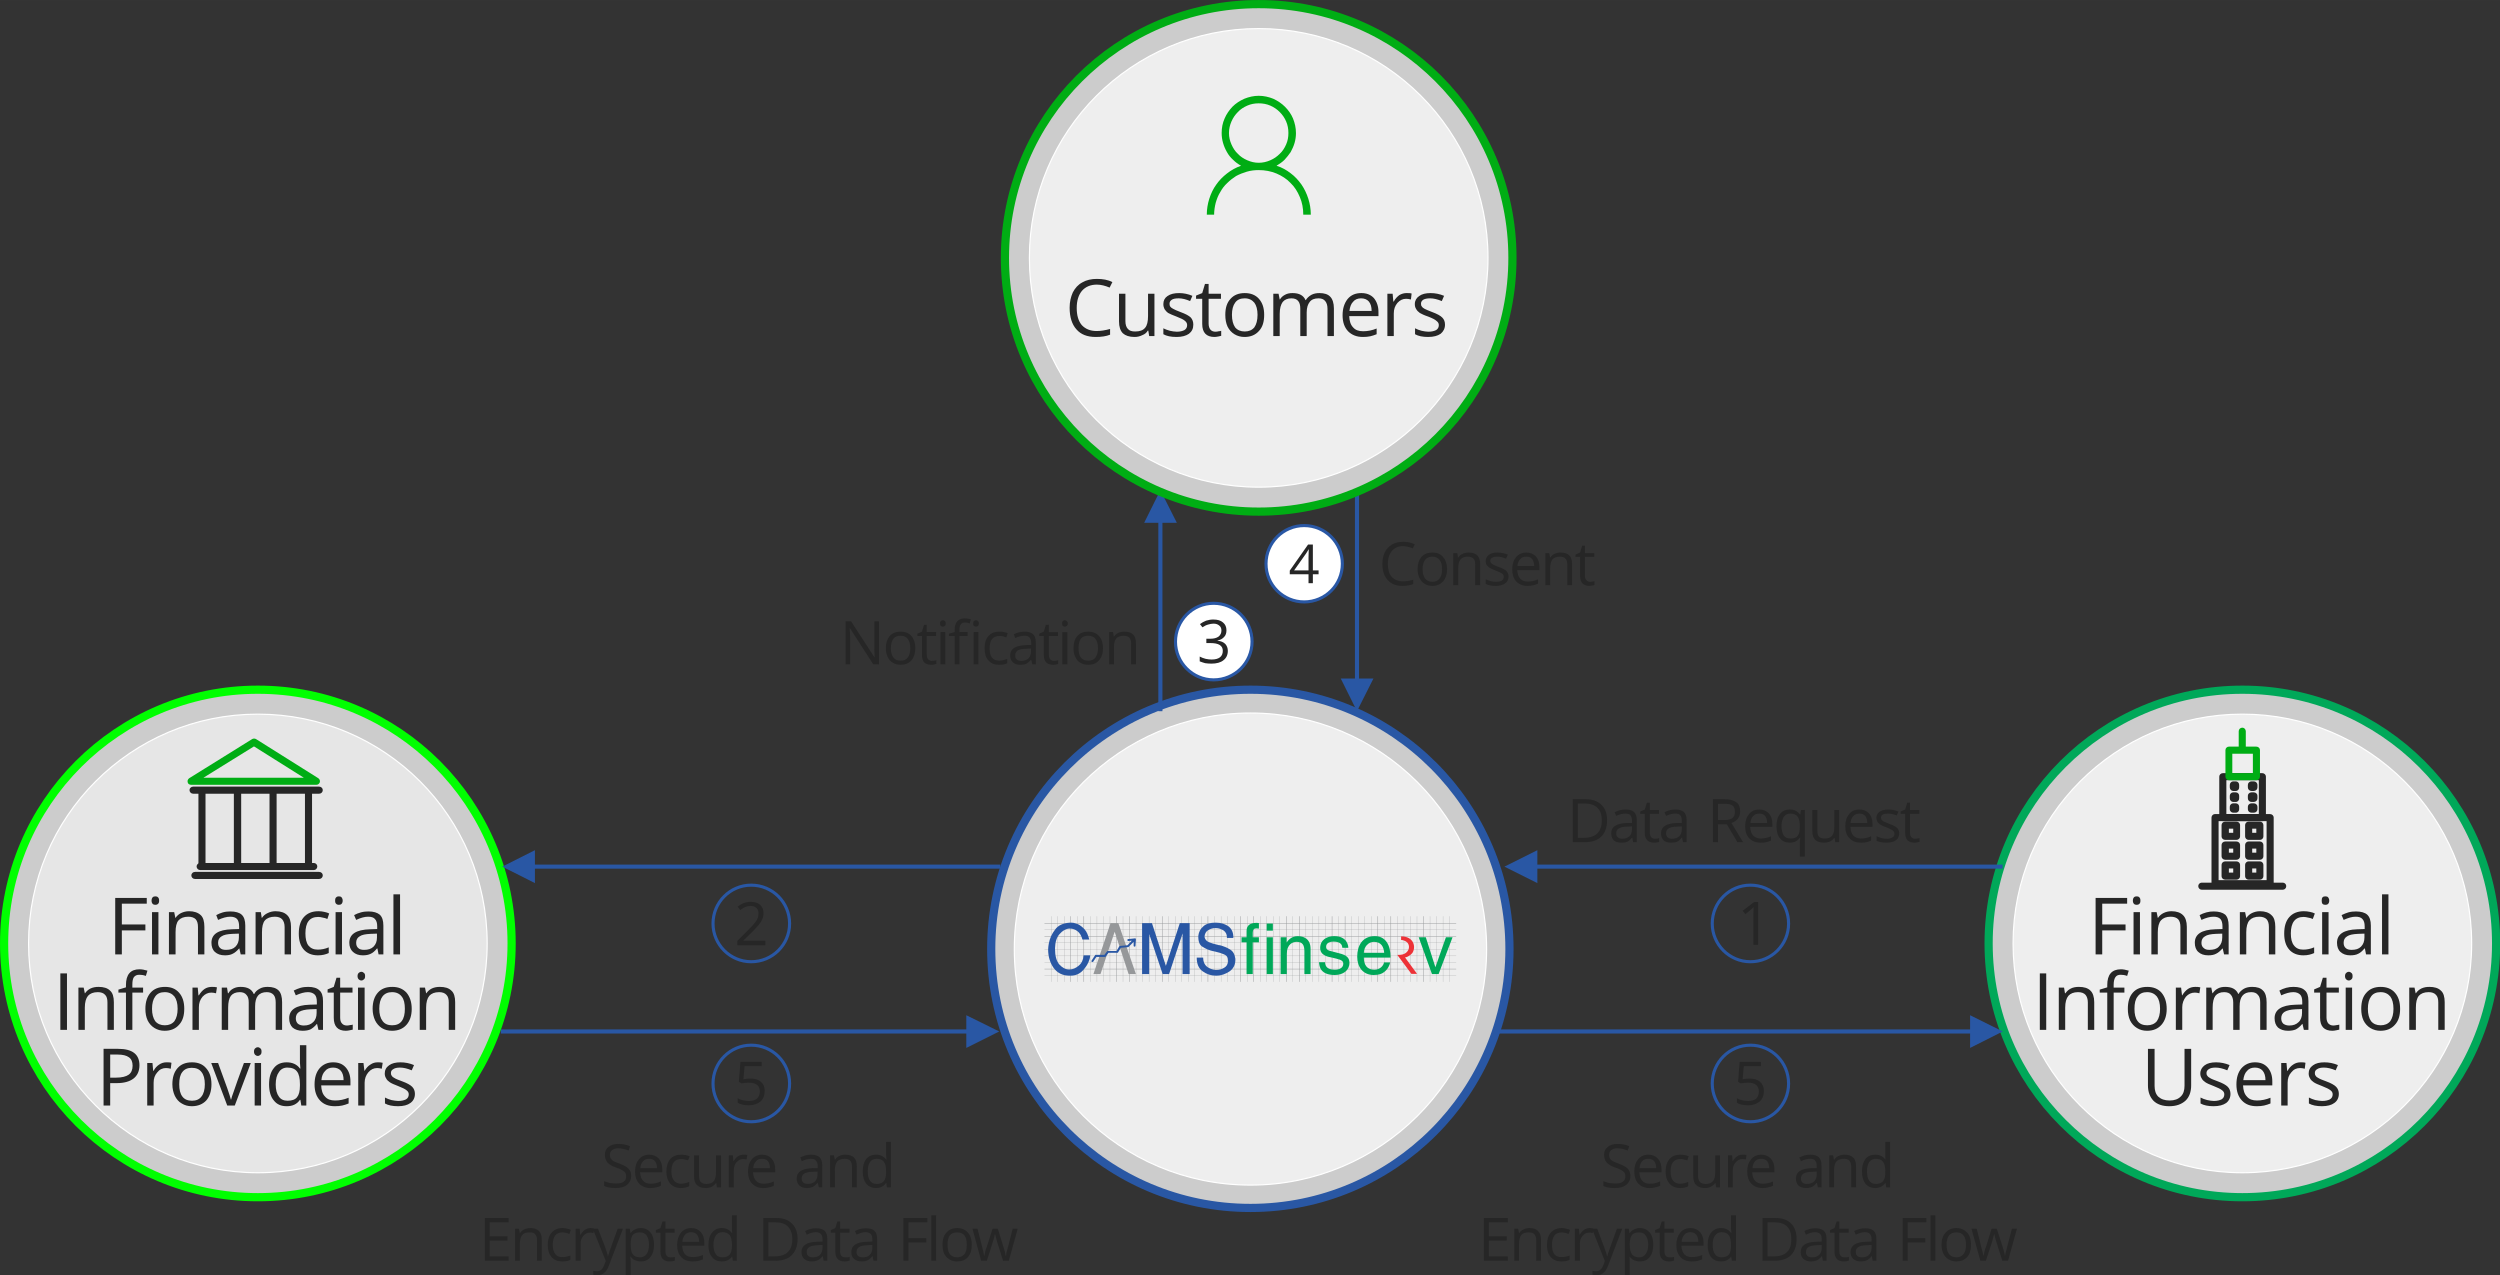 <?xml version="1.0" encoding="UTF-8"?>
<!DOCTYPE svg PUBLIC "-//W3C//DTD SVG 1.1//EN" "http://www.w3.org/Graphics/SVG/1.1/DTD/svg11.dtd">
<!-- Creator: CorelDRAW X8 -->
<svg xmlns="http://www.w3.org/2000/svg" xml:space="preserve" width="161.556mm" height="82.404mm" version="1.1" style="shape-rendering:geometricPrecision; text-rendering:geometricPrecision; image-rendering:optimizeQuality; fill-rule:evenodd; clip-rule:evenodd"
viewBox="0 0 10936 5578"
 xmlns:xlink="http://www.w3.org/1999/xlink">
 <rect x="0" y="0" width="10936" height="5578" fill="#333333" stroke="none"/>
 <defs>
  <style type="text/css">
   <![CDATA[
    .str4 {stroke:#00A859;stroke-width:35.817}
    .str0 {stroke:#2957A4;stroke-width:35.817}
    .str5 {stroke:#00AD14;stroke-width:35.817}
    .str6 {stroke:lime;stroke-width:35.817}
    .str2 {stroke:#2957A4;stroke-width:13.539}
    .str3 {stroke:#2957A4;stroke-width:13.539}
    .str1 {stroke:white;stroke-width:5.158}
    .fil9 {fill:none}
    .fil12 {fill:#96989A}
    .fil14 {fill:#ED3237}
    .fil13 {fill:#2957A4}
    .fil7 {fill:#00AD14}
    .fil8 {fill:#262626}
    .fil5 {fill:#CCCCCC}
    .fil0 {fill:#CCCCCC}
    .fil11 {fill:#E6E6E6}
    .fil1 {fill:#EEEEEE}
    .fil6 {fill:#EEEEEE}
    .fil4 {fill:white}
    .fil15 {fill:#00A859;fill-rule:nonzero}
    .fil3 {fill:#2957A4;fill-rule:nonzero}
    .fil10 {fill:#00AD14;fill-rule:nonzero}
    .fil2 {fill:#262626;fill-rule:nonzero}
   ]]>
  </style>
 </defs>
 <g id="Layer_x0020_1">
  <g id="_2211363479632">
   <path class="fil0 str0" d="M5470 3017c626,0 1133,508 1133,1134 0,626 -507,1133 -1133,1133 -626,0 -1134,-507 -1134,-1133 0,-626 508,-1134 1134,-1134z"/>
   <path class="fil1 str1" d="M5470 5184c-571,0 -1033,-462 -1033,-1032 0,-571 462,-1033 1033,-1033 570,0 1033,462 1033,1033 0,570 -463,1032 -1033,1032z"/>
   <path class="fil2" d="M7030 3588c0,31 -9,55 -25,71 -17,17 -41,25 -73,25l-52 0 0 -188 58 0c29,0 51,9 68,25 16,16 24,38 24,67zm-23 1c0,-24 -6,-43 -19,-55 -12,-12 -30,-19 -54,-19l-32 0 0 150 27 0c26,0 45,-7 58,-19 13,-13 20,-32 20,-57zm137 95l-4 -20 -1 0c-7,9 -14,15 -21,18 -7,3 -15,4 -26,4 -14,0 -25,-3 -33,-10 -7,-8 -11,-18 -11,-31 0,-28 22,-43 68,-45l23 0 0 -9c0,-11 -2,-19 -7,-25 -4,-5 -12,-7 -22,-7 -12,0 -25,3 -40,10l-7 -16c7,-4 15,-7 23,-9 8,-2 17,-3 25,-3 17,0 29,4 37,11 8,8 12,19 12,36l0 96 -16 0zm-48 -15c14,0 24,-4 32,-11 7,-7 11,-18 11,-31l0 -12 -21 1c-17,0 -29,3 -37,8 -7,4 -11,11 -11,21 0,8 2,14 7,18 5,4 11,6 19,6zm143 0c4,0 8,-1 11,-1 3,-1 6,-1 8,-2l0 16c-2,2 -5,2 -10,3 -4,1 -8,1 -12,1 -27,0 -41,-14 -41,-43l0 -83 -20 0 0 -10 20 -9 9 -30 13 0 0 32 40 0 0 17 -40 0 0 82c0,9 2,15 6,20 4,4 9,7 16,7zm123 15l-4 -20 -1 0c-7,9 -14,15 -21,18 -7,3 -15,4 -26,4 -14,0 -25,-3 -33,-10 -7,-8 -11,-18 -11,-31 0,-28 22,-43 68,-45l23 0 0 -9c0,-11 -2,-19 -7,-25 -4,-5 -12,-7 -22,-7 -12,0 -25,3 -40,10l-7 -16c7,-4 15,-7 23,-9 8,-2 17,-3 25,-3 17,0 29,4 37,11 8,8 12,19 12,36l0 96 -16 0zm-48 -15c14,0 24,-4 32,-11 7,-7 11,-18 11,-31l0 -12 -21 1c-17,0 -29,3 -37,8 -7,4 -11,11 -11,21 0,8 2,14 7,18 5,4 11,6 19,6zm201 -63l0 78 -22 0 0 -188 52 0c23,0 40,5 51,14 11,8 16,22 16,39 0,25 -12,42 -38,51l51 84 -25 0 -46 -78 -39 0zm0 -19l30 0c15,0 27,-3 34,-9 7,-6 10,-15 10,-27 0,-13 -3,-22 -10,-27 -8,-6 -19,-8 -36,-8l-28 0 0 71zm186 99c-20,0 -37,-6 -49,-19 -12,-12 -18,-30 -18,-52 0,-23 6,-41 17,-54 11,-14 26,-20 45,-20 17,0 31,6 42,17 10,12 15,27 15,46l0 13 -97 0c1,17 5,29 13,38 8,8 19,13 33,13 15,0 30,-3 45,-10l0 19c-8,3 -15,6 -21,7 -7,2 -15,2 -25,2zm-5 -127c-12,0 -21,3 -27,11 -7,7 -11,17 -12,30l73 0c0,-13 -3,-24 -9,-31 -6,-7 -14,-10 -25,-10zm136 109c14,0 25,-3 31,-11 7,-8 10,-20 10,-38l0 -5c0,-20 -3,-34 -10,-42 -6,-9 -17,-13 -31,-13 -13,0 -22,4 -29,14 -6,10 -10,23 -10,41 0,18 4,31 10,41 7,9 16,13 29,13zm-3 18c-18,0 -32,-6 -43,-19 -10,-12 -15,-30 -15,-53 0,-23 5,-41 16,-54 10,-13 24,-19 42,-19 20,0 34,7 45,22l1 0 3 -20 17 0 0 204 -22 0 0 -60c0,-9 1,-16 2,-22l-2 0c-10,14 -24,21 -44,21zm121 -143l0 91c0,12 2,20 7,26 6,6 14,8 25,8 15,0 25,-4 32,-12 7,-8 10,-21 10,-39l0 -74 21 0 0 141 -17 0 -3 -19 -1 0c-5,7 -11,12 -18,16 -8,3 -17,5 -27,5 -17,0 -30,-4 -38,-12 -9,-8 -13,-21 -13,-39l0 -92 22 0zm190 143c-21,0 -38,-6 -49,-19 -13,-12 -19,-30 -19,-52 0,-23 6,-41 17,-54 11,-14 26,-20 45,-20 18,0 32,6 42,17 10,12 15,27 15,46l0 13 -96 0c0,17 4,29 12,38 8,8 19,13 33,13 15,0 30,-3 45,-10l0 19c-7,3 -14,6 -21,7 -7,2 -15,2 -24,2zm-6 -127c-11,0 -20,3 -27,11 -7,7 -11,17 -12,30l73 0c0,-13 -3,-24 -9,-31 -6,-7 -14,-10 -25,-10zm174 86c0,14 -5,24 -15,31 -10,7 -23,10 -41,10 -18,0 -33,-3 -43,-8l0 -20c6,3 14,6 21,8 8,2 16,3 23,3 11,0 19,-2 25,-6 6,-3 9,-8 9,-16 0,-5 -2,-10 -7,-14 -5,-4 -14,-8 -28,-14 -13,-4 -22,-9 -27,-12 -6,-4 -10,-8 -13,-13 -2,-4 -4,-10 -4,-16 0,-12 5,-21 14,-27 10,-7 22,-10 39,-10 15,0 29,3 44,9l-8 17c-14,-6 -27,-8 -38,-8 -10,0 -18,1 -23,4 -5,4 -8,8 -8,13 0,4 1,7 3,10 2,3 5,5 10,8 4,2 12,5 24,10 17,6 28,12 34,18 6,6 9,14 9,23zm69 24c4,0 8,-1 11,-1 4,-1 7,-1 9,-2l0 16c-3,2 -6,2 -11,3 -4,1 -8,1 -12,1 -27,0 -40,-14 -40,-43l0 -83 -20 0 0 -10 20 -9 9 -30 12 0 0 32 41 0 0 17 -41 0 0 82c0,9 2,15 6,20 4,4 9,7 16,7z"/>
   <path class="fil2" d="M2761 5144c0,17 -6,29 -18,39 -12,9 -28,14 -48,14 -23,0 -40,-3 -52,-9l0 -21c8,3 16,6 25,8 10,1 18,2 27,2 15,0 26,-2 33,-8 8,-5 11,-13 11,-23 0,-6 -1,-12 -4,-16 -2,-4 -7,-8 -13,-11 -6,-4 -15,-8 -28,-12 -17,-6 -30,-14 -37,-22 -7,-9 -11,-20 -11,-34 0,-14 5,-26 16,-34 11,-9 25,-13 43,-13 19,0 36,3 51,10l-6 19c-16,-6 -31,-10 -45,-10 -12,0 -21,3 -27,8 -7,5 -10,12 -10,21 0,6 1,11 3,15 3,5 7,8 12,12 6,3 15,7 27,11 19,7 33,15 40,23 8,8 11,18 11,31zm84 53c-20,0 -37,-7 -49,-19 -12,-13 -18,-31 -18,-53 0,-23 6,-41 17,-54 11,-13 26,-20 45,-20 17,0 31,6 42,17 10,12 15,27 15,46l0 14 -97 0c1,16 5,29 13,37 8,9 19,13 33,13 15,0 30,-3 45,-10l0 19c-8,4 -15,6 -21,7 -7,2 -15,3 -25,3zm-5 -128c-12,0 -21,3 -27,11 -7,7 -11,17 -12,30l73 0c0,-13 -3,-23 -9,-31 -6,-7 -14,-10 -25,-10zm139 128c-20,0 -36,-7 -47,-19 -11,-13 -17,-30 -17,-53 0,-24 6,-42 17,-55 11,-13 28,-19 48,-19 7,0 14,1 21,2 6,2 12,3 16,5l-7 18c-5,-2 -10,-3 -15,-4 -6,-2 -11,-2 -15,-2 -29,0 -43,18 -43,54 0,18 4,31 11,40 7,9 17,14 31,14 11,0 23,-3 36,-8l0 19c-10,5 -22,8 -36,8zm79 -143l0 91c0,11 2,20 7,25 6,6 14,9 25,9 15,0 25,-4 32,-12 7,-8 10,-22 10,-40l0 -73 22 0 0 140 -18 0 -3 -19 -1 0c-5,7 -11,12 -18,16 -8,4 -17,6 -27,6 -17,0 -30,-5 -38,-13 -9,-8 -13,-21 -13,-39l0 -91 22 0zm194 -3c7,0 12,0 17,1l-3 20c-6,-1 -11,-2 -15,-2 -12,0 -21,5 -29,14 -8,9 -12,21 -12,35l0 75 -22 0 0 -140 18 0 2 25 1 0c6,-9 12,-16 19,-21 8,-5 16,-7 24,-7zm87 146c-21,0 -37,-7 -49,-19 -12,-13 -18,-31 -18,-53 0,-23 6,-41 17,-54 11,-13 26,-20 45,-20 17,0 31,6 41,17 11,12 16,27 16,46l0 14 -97 0c1,16 5,29 13,37 8,9 19,13 33,13 15,0 30,-3 45,-10l0 19c-8,4 -15,6 -21,7 -7,2 -15,3 -25,3zm-6 -128c-11,0 -20,3 -26,11 -7,7 -11,17 -12,30l73 0c0,-13 -3,-23 -9,-31 -6,-7 -14,-10 -26,-10zm249 125l-5 -20 -1 0c-7,9 -14,15 -21,18 -7,3 -15,5 -26,5 -14,0 -24,-4 -32,-11 -8,-7 -12,-18 -12,-31 0,-28 22,-43 68,-45l24 0 0 -9c0,-11 -3,-19 -8,-24 -4,-6 -12,-8 -22,-8 -12,0 -25,3 -40,11l-6 -17c6,-3 14,-6 22,-9 8,-2 17,-3 25,-3 17,0 29,4 37,11 8,8 12,20 12,36l0 96 -15 0zm-48 -15c13,0 23,-4 31,-11 7,-7 11,-17 11,-30l0 -13 -21 1c-17,0 -29,3 -37,8 -7,4 -11,12 -11,21 0,8 2,14 7,18 5,4 11,6 20,6zm193 15l0 -91c0,-11 -3,-20 -8,-26 -5,-5 -13,-8 -24,-8 -15,0 -26,4 -33,12 -6,8 -10,21 -10,39l0 74 -21 0 0 -140 17 0 4 19 1 0c4,-7 10,-13 18,-16 8,-4 17,-6 26,-6 17,0 30,4 38,12 9,8 13,21 13,39l0 92 -21 0zm150 -19l-1 0c-10,14 -24,22 -44,22 -18,0 -33,-7 -43,-19 -10,-13 -15,-31 -15,-54 0,-23 5,-41 15,-54 11,-13 25,-19 43,-19 19,0 34,7 44,21l2 0 -1 -10 -1 -10 0 -57 21 0 0 199 -17 0 -3 -19zm-42 4c14,0 25,-4 31,-12 7,-8 10,-21 10,-38l0 -5c0,-20 -3,-34 -10,-42 -6,-9 -17,-13 -32,-13 -12,0 -22,5 -28,14 -7,10 -10,24 -10,41 0,18 3,32 10,41 6,9 16,14 29,14zm-1610 336l-104 0 0 -187 104 0 0 19 -83 0 0 61 78 0 0 19 -78 0 0 69 83 0 0 19zm124 0l0 -90c0,-12 -2,-20 -8,-26 -5,-6 -13,-8 -24,-8 -15,0 -26,3 -32,11 -7,8 -11,21 -11,40l0 73 -21 0 0 -140 17 0 4 19 1 0c4,-7 10,-12 18,-16 8,-4 17,-6 26,-6 17,0 30,4 39,13 8,8 12,21 12,39l0 91 -21 0zm111 3c-20,0 -36,-6 -47,-19 -11,-12 -17,-30 -17,-53 0,-23 6,-42 17,-54 11,-13 27,-20 48,-20 7,0 14,1 21,3 6,1 12,3 15,5l-6 18c-5,-2 -10,-4 -15,-5 -6,-1 -11,-2 -15,-2 -29,0 -43,18 -43,55 0,17 4,30 11,40 7,9 17,13 30,13 12,0 24,-2 36,-7l0 19c-9,5 -21,7 -35,7zm123 -146c6,0 11,1 16,2l-3 20c-5,-2 -11,-2 -15,-2 -11,0 -21,4 -29,14 -8,9 -12,20 -12,34l0 75 -22 0 0 -140 18 0 2 26 2 0c5,-9 11,-16 18,-21 8,-5 16,-8 25,-8zm10 3l23 0 31 80c6,18 11,32 12,40l1 0c1,-5 4,-12 7,-23 4,-10 15,-43 35,-97l23 0 -61 160c-6,16 -13,27 -21,33 -8,7 -17,10 -29,10 -6,0 -13,0 -19,-2l0 -17c5,1 10,2 16,2 14,0 25,-8 31,-25l8 -20 -57 -141zm210 143c-10,0 -18,-2 -25,-5 -8,-3 -14,-9 -19,-16l-2 0c1,9 2,16 2,24l0 57 -22 0 0 -203 18 0 3 19 1 0c5,-8 11,-13 19,-16 7,-4 15,-6 25,-6 18,0 33,7 43,20 10,12 15,30 15,53 0,23 -5,41 -16,54 -10,13 -24,19 -42,19zm-3 -127c-15,0 -25,3 -32,11 -6,8 -9,21 -9,38l0 5c0,20 3,34 9,42 7,9 18,13 32,13 12,0 22,-5 29,-15 6,-9 10,-23 10,-40 0,-18 -4,-31 -10,-40 -7,-10 -17,-14 -29,-14zm133 109c4,0 8,0 11,0 4,-1 6,-2 8,-2l0 16c-2,1 -5,2 -10,3 -4,1 -8,1 -12,1 -27,0 -41,-14 -41,-43l0 -83 -20 0 0 -11 20 -9 9 -29 13 0 0 32 40 0 0 17 -40 0 0 82c0,9 2,15 6,20 4,4 9,6 16,6zm96 18c-20,0 -37,-6 -49,-19 -12,-13 -18,-30 -18,-53 0,-22 6,-40 17,-54 11,-13 26,-20 45,-20 18,0 31,6 42,18 10,11 15,27 15,46l0 13 -97 0c1,16 5,29 13,38 8,8 19,12 33,12 15,0 30,-3 45,-9l0 19c-7,3 -15,5 -21,7 -7,1 -15,2 -25,2zm-5 -128c-12,0 -21,4 -27,11 -7,8 -11,18 -12,31l73 0c0,-14 -3,-24 -9,-31 -6,-7 -14,-11 -25,-11zm179 107l-1 0c-10,14 -25,21 -45,21 -18,0 -32,-6 -42,-19 -11,-12 -16,-30 -16,-53 0,-24 5,-42 16,-54 10,-13 24,-20 42,-20 19,0 34,7 44,21l2 0 -1 -10 0 -10 0 -57 21 0 0 199 -17 0 -3 -18zm-43 3c15,0 25,-4 32,-12 6,-8 10,-20 10,-38l0 -4c0,-20 -4,-35 -10,-43 -7,-9 -18,-13 -32,-13 -13,0 -22,5 -29,15 -6,9 -10,23 -10,41 0,18 4,31 10,40 7,10 16,14 29,14zm329 -80c0,31 -9,54 -26,71 -16,16 -40,24 -72,24l-52 0 0 -187 58 0c29,0 51,8 67,24 17,16 25,39 25,68zm-23 1c0,-25 -7,-43 -19,-55 -12,-13 -30,-19 -54,-19l-32 0 0 149 26 0c26,0 46,-6 59,-19 13,-12 20,-31 20,-56zm137 94l-4 -20 -1 0c-7,9 -14,15 -21,18 -7,3 -16,5 -26,5 -14,0 -25,-4 -33,-11 -8,-7 -12,-17 -12,-30 0,-29 23,-44 68,-45l24 -1 0 -9c0,-11 -2,-19 -7,-24 -5,-5 -12,-8 -23,-8 -11,0 -24,4 -39,11l-7 -16c7,-4 15,-7 23,-9 8,-2 16,-3 25,-3 16,0 29,3 37,11 8,7 12,19 12,36l0 95 -16 0zm-48 -15c13,0 24,-3 31,-10 8,-8 12,-18 12,-31l0 -13 -22 1c-16,1 -29,3 -36,8 -8,5 -11,12 -11,22 0,8 2,13 7,17 4,4 11,6 19,6zm143 0c4,0 7,0 11,0 3,-1 6,-2 8,-2l0 16c-2,1 -6,2 -10,3 -4,1 -9,1 -12,1 -27,0 -41,-14 -41,-43l0 -83 -20 0 0 -11 20 -9 9 -29 12 0 0 32 41 0 0 17 -41 0 0 82c0,9 2,15 6,20 4,4 10,6 17,6zm123 15l-4 -20 -1 0c-7,9 -14,15 -21,18 -7,3 -16,5 -26,5 -14,0 -25,-4 -33,-11 -8,-7 -12,-17 -12,-30 0,-29 23,-44 68,-45l24 -1 0 -9c0,-11 -2,-19 -7,-24 -5,-5 -12,-8 -23,-8 -11,0 -24,4 -39,11l-7 -16c7,-4 15,-7 23,-9 8,-2 16,-3 25,-3 16,0 29,3 37,11 8,7 12,19 12,36l0 95 -16 0zm-48 -15c14,0 24,-3 31,-10 8,-8 12,-18 12,-31l0 -13 -21 1c-17,1 -30,3 -37,8 -8,5 -11,12 -11,22 0,8 2,13 7,17 4,4 11,6 19,6zm201 15l-22 0 0 -187 105 0 0 19 -83 0 0 69 78 0 0 19 -78 0 0 80zm121 0l-21 0 0 -199 21 0 0 199zm156 -70c0,23 -5,41 -17,54 -11,13 -27,19 -48,19 -12,0 -23,-3 -33,-9 -10,-6 -17,-14 -23,-25 -5,-11 -7,-24 -7,-39 0,-23 5,-41 17,-53 11,-13 27,-20 47,-20 20,0 36,7 47,20 12,13 17,31 17,53zm-106 0c0,18 3,32 10,41 7,9 18,14 32,14 14,0 24,-5 32,-14 7,-9 10,-23 10,-41 0,-18 -3,-31 -10,-41 -8,-9 -18,-13 -32,-13 -14,0 -25,4 -32,13 -7,9 -10,23 -10,41zm243 70l-26 -82c-1,-5 -4,-16 -9,-34l-1 0c-3,15 -6,26 -9,34l-26 82 -25 0 -38 -140 22 0c9,35 16,62 21,81 4,18 7,30 8,37l1 0c1,-5 2,-11 4,-19 2,-8 4,-14 6,-18l26 -81 23 0 25 81c5,14 8,27 9,37l2 0c0,-4 1,-8 2,-15 2,-6 11,-40 27,-103l22 0 -39 140 -25 0z"/>
   <path class="fil2" d="M7132 5144c0,17 -6,29 -18,39 -12,9 -28,14 -49,14 -22,0 -39,-3 -51,-9l0 -21c8,3 16,6 25,8 9,1 18,2 27,2 15,0 26,-2 33,-8 7,-5 11,-13 11,-23 0,-6 -1,-12 -4,-16 -3,-4 -7,-8 -13,-11 -6,-4 -15,-8 -28,-12 -17,-6 -30,-14 -37,-22 -8,-9 -11,-20 -11,-34 0,-14 5,-26 16,-34 11,-9 25,-13 43,-13 19,0 36,3 51,10l-7 19c-15,-6 -30,-10 -45,-10 -11,0 -20,3 -27,8 -6,5 -9,12 -9,21 0,6 1,11 3,15 3,5 7,8 12,12 6,3 15,7 26,11 20,7 34,15 41,23 7,8 11,18 11,31zm84 53c-21,0 -37,-7 -49,-19 -12,-13 -18,-31 -18,-53 0,-23 6,-41 17,-54 11,-13 26,-20 45,-20 17,0 31,6 41,17 11,12 16,27 16,46l0 14 -97 0c1,16 5,29 13,37 7,9 19,13 33,13 15,0 30,-3 45,-10l0 19c-8,4 -15,6 -22,7 -6,2 -14,3 -24,3zm-6 -128c-11,0 -20,3 -27,11 -6,7 -10,17 -11,30l73 0c0,-13 -3,-23 -9,-31 -6,-7 -15,-10 -26,-10zm140 128c-20,0 -36,-7 -47,-19 -11,-13 -17,-30 -17,-53 0,-24 6,-42 17,-55 11,-13 27,-19 48,-19 7,0 14,1 21,2 6,2 12,3 15,5l-6 18c-5,-2 -10,-3 -16,-4 -5,-2 -10,-2 -14,-2 -29,0 -43,18 -43,54 0,18 3,31 10,40 7,9 18,14 31,14 12,0 24,-3 36,-8l0 19c-9,5 -21,8 -35,8zm78 -143l0 91c0,11 3,20 8,25 5,6 14,9 25,9 14,0 25,-4 32,-12 7,-8 10,-22 10,-40l0 -73 21 0 0 140 -17 0 -3 -19 -1 0c-5,7 -11,12 -19,16 -7,4 -16,6 -26,6 -17,0 -30,-5 -38,-13 -9,-8 -13,-21 -13,-39l0 -91 21 0zm195 -3c6,0 12,0 17,1l-3 20c-6,-1 -11,-2 -15,-2 -12,0 -21,5 -29,14 -9,9 -13,21 -13,35l0 75 -21 0 0 -140 18 0 2 25 1 0c5,-9 12,-16 19,-21 7,-5 15,-7 24,-7zm87 146c-21,0 -37,-7 -49,-19 -12,-13 -18,-31 -18,-53 0,-23 6,-41 17,-54 11,-13 26,-20 45,-20 17,0 31,6 41,17 11,12 16,27 16,46l0 14 -97 0c0,16 5,29 12,37 8,9 19,13 34,13 15,0 30,-3 45,-10l0 19c-8,4 -15,6 -22,7 -6,2 -14,3 -24,3zm-6 -128c-11,0 -20,3 -27,11 -6,7 -10,17 -11,30l73 0c0,-13 -3,-23 -9,-31 -6,-7 -15,-10 -26,-10zm248 125l-4 -20 -1 0c-7,9 -14,15 -21,18 -7,3 -15,5 -26,5 -14,0 -25,-4 -33,-11 -7,-7 -11,-18 -11,-31 0,-28 22,-43 68,-45l23 0 0 -9c0,-11 -2,-19 -7,-24 -4,-6 -12,-8 -22,-8 -12,0 -25,3 -40,11l-7 -17c7,-3 15,-6 23,-9 8,-2 17,-3 25,-3 17,0 29,4 37,11 8,8 12,20 12,36l0 96 -16 0zm-48 -15c14,0 24,-4 32,-11 7,-7 11,-17 11,-30l0 -13 -21 1c-17,0 -29,3 -37,8 -7,4 -11,12 -11,21 0,8 2,14 7,18 4,4 11,6 19,6zm194 15l0 -91c0,-11 -3,-20 -8,-26 -5,-5 -13,-8 -24,-8 -15,0 -26,4 -33,12 -7,8 -10,21 -10,39l0 74 -21 0 0 -140 17 0 3 19 2 0c4,-7 10,-13 18,-16 8,-4 16,-6 26,-6 17,0 30,4 38,12 9,8 13,21 13,39l0 92 -21 0zm150 -19l-1 0c-10,14 -25,22 -44,22 -18,0 -33,-7 -43,-19 -10,-13 -15,-31 -15,-54 0,-23 5,-41 15,-54 10,-13 25,-19 43,-19 19,0 34,7 44,21l1 0 -1 -10 0 -10 0 -57 21 0 0 199 -17 0 -3 -19zm-42 4c14,0 25,-4 31,-12 7,-8 10,-21 10,-38l0 -5c0,-20 -3,-34 -10,-42 -7,-9 -17,-13 -32,-13 -12,0 -22,5 -28,14 -7,10 -10,24 -10,41 0,18 3,32 10,41 6,9 16,14 29,14zm-1610 336l-105 0 0 -187 105 0 0 19 -83 0 0 61 78 0 0 19 -78 0 0 69 83 0 0 19zm124 0l0 -90c0,-12 -3,-20 -8,-26 -5,-6 -13,-8 -24,-8 -15,0 -26,3 -33,11 -6,8 -10,21 -10,40l0 73 -21 0 0 -140 17 0 4 19 1 0c4,-7 10,-12 18,-16 8,-4 17,-6 26,-6 17,0 30,4 38,13 9,8 13,21 13,39l0 91 -21 0zm111 3c-21,0 -36,-6 -47,-19 -12,-12 -17,-30 -17,-53 0,-23 6,-42 17,-54 11,-13 27,-20 48,-20 7,0 14,1 20,3 7,1 12,3 16,5l-6 18c-5,-2 -10,-4 -16,-5 -5,-1 -10,-2 -14,-2 -29,0 -43,18 -43,55 0,17 3,30 10,40 7,9 18,13 31,13 12,0 24,-2 36,-7l0 19c-9,5 -21,7 -35,7zm122 -146c7,0 12,1 17,2l-3 20c-6,-2 -11,-2 -15,-2 -12,0 -21,4 -29,14 -8,9 -12,20 -12,34l0 75 -22 0 0 -140 18 0 2 26 1 0c6,-9 12,-16 19,-21 7,-5 16,-8 24,-8zm11 3l23 0 30 80c7,18 11,32 13,40l1 0c1,-5 3,-12 7,-23 4,-10 15,-43 35,-97l23 0 -61 160c-6,16 -13,27 -21,33 -8,7 -17,10 -29,10 -7,0 -13,0 -19,-2l0 -17c4,1 10,2 15,2 15,0 25,-8 32,-25l7 -20 -56 -141zm209 143c-9,0 -17,-2 -25,-5 -7,-3 -14,-9 -19,-16l-1 0c1,9 1,16 1,24l0 57 -21 0 0 -203 17 0 3 19 1 0c6,-8 12,-13 19,-16 8,-4 16,-6 25,-6 19,0 33,7 44,20 10,12 15,30 15,53 0,23 -5,41 -16,54 -10,13 -24,19 -43,19zm-3 -127c-14,0 -24,3 -31,11 -6,8 -9,21 -10,38l0 5c0,20 4,34 10,42 7,9 17,13 32,13 12,0 22,-5 28,-15 7,-9 11,-23 11,-40 0,-18 -4,-31 -11,-40 -6,-10 -16,-14 -29,-14zm134 109c4,0 7,0 11,0 3,-1 6,-2 8,-2l0 16c-2,1 -6,2 -10,3 -4,1 -9,1 -12,1 -27,0 -41,-14 -41,-43l0 -83 -20 0 0 -11 20 -9 9 -29 12 0 0 32 41 0 0 17 -41 0 0 82c0,9 2,15 6,20 4,4 10,6 17,6zm96 18c-20,0 -37,-6 -49,-19 -12,-13 -18,-30 -18,-53 0,-22 6,-40 17,-54 11,-13 26,-20 45,-20 17,0 31,6 42,18 10,11 15,27 15,46l0 13 -97 0c1,16 5,29 13,38 8,8 19,12 33,12 15,0 30,-3 45,-9l0 19c-8,3 -15,5 -21,7 -7,1 -15,2 -25,2zm-5 -128c-12,0 -21,4 -27,11 -7,8 -11,18 -12,31l73 0c0,-14 -3,-24 -9,-31 -6,-7 -14,-11 -25,-11zm178 107l-1 0c-9,14 -24,21 -44,21 -18,0 -32,-6 -43,-19 -10,-12 -15,-30 -15,-53 0,-24 5,-42 15,-54 11,-13 25,-20 43,-20 19,0 34,7 44,21l2 0 -1 -10 -1 -10 0 -57 22 0 0 199 -18 0 -3 -18zm-42 3c14,0 25,-4 32,-12 6,-8 9,-20 9,-38l0 -4c0,-20 -3,-35 -10,-43 -6,-9 -17,-13 -31,-13 -13,0 -22,5 -29,15 -7,9 -10,23 -10,41 0,18 3,31 10,40 7,10 16,14 29,14zm328 -80c0,31 -8,54 -25,71 -16,16 -41,24 -72,24l-52 0 0 -187 57 0c29,0 52,8 68,24 16,16 24,39 24,68zm-23 1c0,-25 -6,-43 -18,-55 -12,-13 -30,-19 -55,-19l-31 0 0 149 26 0c26,0 46,-6 59,-19 13,-12 19,-31 19,-56zm138 94l-4 -20 -1 0c-7,9 -14,15 -21,18 -7,3 -16,5 -26,5 -14,0 -25,-4 -33,-11 -8,-7 -12,-17 -12,-30 0,-29 23,-44 68,-45l24 -1 0 -9c0,-11 -2,-19 -7,-24 -5,-5 -12,-8 -23,-8 -11,0 -25,4 -39,11l-7 -16c7,-4 15,-7 23,-9 8,-2 16,-3 25,-3 16,0 29,3 37,11 8,7 12,19 12,36l0 95 -16 0zm-48 -15c13,0 24,-3 31,-10 8,-8 12,-18 12,-31l0 -13 -22 1c-17,1 -29,3 -36,8 -8,5 -11,12 -11,22 0,8 2,13 7,17 4,4 11,6 19,6zm143 0c4,0 7,0 11,0 3,-1 6,-2 8,-2l0 16c-2,1 -6,2 -10,3 -5,1 -9,1 -12,1 -27,0 -41,-14 -41,-43l0 -83 -20 0 0 -11 20 -9 9 -29 12 0 0 32 41 0 0 17 -41 0 0 82c0,9 2,15 6,20 4,4 10,6 17,6zm123 15l-4 -20 -1 0c-7,9 -14,15 -21,18 -7,3 -16,5 -26,5 -14,0 -25,-4 -33,-11 -8,-7 -12,-17 -12,-30 0,-29 23,-44 68,-45l24 -1 0 -9c0,-11 -2,-19 -7,-24 -5,-5 -12,-8 -23,-8 -11,0 -25,4 -39,11l-7 -16c7,-4 15,-7 23,-9 8,-2 16,-3 25,-3 16,0 29,3 37,11 8,7 12,19 12,36l0 95 -16 0zm-48 -15c13,0 24,-3 31,-10 8,-8 12,-18 12,-31l0 -13 -22 1c-17,1 -29,3 -36,8 -8,5 -11,12 -11,22 0,8 2,13 7,17 4,4 11,6 19,6zm201 15l-22 0 0 -187 104 0 0 19 -82 0 0 69 77 0 0 19 -77 0 0 80zm121 0l-21 0 0 -199 21 0 0 199zm156 -70c0,23 -5,41 -17,54 -12,13 -27,19 -48,19 -12,0 -23,-3 -33,-9 -10,-6 -17,-14 -23,-25 -5,-11 -8,-24 -8,-39 0,-23 6,-41 18,-53 11,-13 27,-20 47,-20 20,0 35,7 47,20 12,13 17,31 17,53zm-107 0c0,18 4,32 11,41 7,9 18,14 32,14 14,0 24,-5 31,-14 8,-9 11,-23 11,-41 0,-18 -3,-31 -11,-41 -7,-9 -17,-13 -31,-13 -14,0 -25,4 -32,13 -7,9 -11,23 -11,41zm244 70l-26 -82c-2,-5 -5,-16 -9,-34l-1 0c-4,15 -7,26 -9,34l-27 82 -24 0 -39 -140 23 0c9,35 16,62 20,81 5,18 8,30 9,37l1 0c1,-5 2,-11 4,-19 2,-8 4,-14 6,-18l25 -81 23 0 26 81c4,14 8,27 9,37l1 0c1,-4 2,-8 3,-15 2,-6 10,-40 27,-103l22 0 -39 140 -25 0z"/>
   <path class="fil2" d="M6137 2389c-20,0 -37,7 -48,21 -12,14 -18,32 -18,56 0,25 5,44 17,57 11,13 28,20 49,20 13,0 28,-2 45,-7l0 19c-13,5 -29,8 -48,8 -28,0 -49,-9 -64,-26 -15,-16 -23,-40 -23,-71 0,-19 4,-36 11,-51 7,-14 18,-25 31,-33 14,-8 30,-12 49,-12 19,0 36,4 51,11l-9 18c-14,-6 -29,-10 -43,-10zm193 101c0,23 -6,40 -17,53 -12,13 -27,20 -48,20 -12,0 -23,-3 -33,-9 -10,-6 -17,-15 -23,-26 -5,-11 -8,-24 -8,-38 0,-23 6,-41 17,-54 12,-13 28,-19 48,-19 20,0 35,6 47,20 11,13 17,30 17,53zm-107 0c0,18 4,31 11,41 7,9 18,14 32,14 14,0 24,-5 31,-14 8,-10 11,-23 11,-41 0,-18 -3,-32 -11,-41 -7,-9 -17,-14 -32,-14 -13,0 -24,5 -31,14 -7,9 -11,23 -11,41zm230 70l0 -91c0,-11 -2,-20 -7,-25 -6,-6 -14,-9 -25,-9 -15,0 -25,4 -32,12 -7,8 -10,21 -10,39l0 74 -22 0 0 -140 18 0 3 19 1 0c4,-7 11,-13 18,-16 8,-4 17,-6 27,-6 17,0 29,4 38,12 8,8 13,21 13,39l0 92 -22 0zm146 -38c0,13 -5,23 -15,30 -10,7 -23,11 -41,11 -19,0 -33,-3 -44,-9l0 -20c7,3 14,6 22,8 8,2 15,3 23,3 11,0 19,-2 25,-5 6,-4 9,-9 9,-17 0,-5 -2,-10 -7,-14 -5,-3 -14,-8 -28,-13 -13,-5 -22,-9 -28,-13 -5,-4 -9,-8 -12,-12 -3,-5 -4,-11 -4,-17 0,-11 5,-20 14,-27 9,-7 22,-10 38,-10 15,0 30,3 45,9l-8 18c-14,-6 -27,-9 -38,-9 -10,0 -18,1 -23,5 -5,3 -8,7 -8,13 0,3 1,7 3,9 2,3 5,5 10,8 4,2 12,6 24,10 17,6 28,12 34,18 6,7 9,14 9,24zm83 41c-20,0 -37,-7 -49,-19 -12,-13 -18,-31 -18,-53 0,-23 6,-41 17,-54 11,-13 26,-20 45,-20 17,0 31,6 42,17 10,12 15,27 15,46l0 14 -97 0c1,16 5,29 13,37 8,9 19,13 33,13 15,0 30,-3 45,-10l0 19c-8,4 -15,6 -21,7 -7,2 -15,3 -25,3zm-5 -128c-12,0 -21,3 -27,11 -7,7 -11,17 -12,30l73 0c0,-13 -3,-23 -9,-31 -6,-7 -14,-10 -25,-10zm179 125l0 -91c0,-11 -3,-20 -8,-25 -5,-6 -13,-9 -24,-9 -15,0 -26,4 -33,12 -6,8 -10,21 -10,39l0 74 -21 0 0 -140 17 0 4 19 1 0c4,-7 10,-13 18,-16 8,-4 17,-6 26,-6 17,0 30,4 38,12 9,8 13,21 13,39l0 92 -21 0zm100 -15c4,0 7,0 11,-1 3,0 6,-1 8,-2l0 17c-2,1 -5,2 -10,2 -4,1 -8,2 -12,2 -27,0 -41,-15 -41,-43l0 -84 -20 0 0 -10 20 -9 9 -30 12 0 0 33 41 0 0 16 -41 0 0 83c0,8 2,15 7,19 4,5 9,7 16,7z"/>
   <path class="fil2" d="M3845 2906l-25 0 -102 -158 -1 0c1,19 2,36 2,51l0 107 -20 0 0 -188 24 0 102 157 1 0c0,-2 0,-10 -1,-22 0,-13 -1,-22 0,-27l0 -108 20 0 0 188zm159 -71c0,23 -6,41 -17,54 -12,13 -28,19 -48,19 -13,0 -24,-3 -33,-9 -10,-5 -18,-14 -23,-25 -5,-11 -8,-24 -8,-39 0,-23 6,-40 17,-53 12,-13 28,-19 48,-19 20,0 35,6 47,19 11,13 17,31 17,53zm-107 0c0,18 4,32 11,41 7,10 18,14 32,14 13,0 24,-4 31,-14 7,-9 11,-23 11,-41 0,-18 -4,-31 -11,-40 -7,-10 -18,-14 -32,-14 -14,0 -24,4 -31,13 -7,10 -11,23 -11,41zm179 56c4,0 8,-1 11,-1 4,-1 7,-1 9,-2l0 16c-3,1 -6,2 -11,3 -4,1 -8,1 -12,1 -27,0 -40,-14 -40,-43l0 -83 -20 0 0 -10 20 -9 9 -30 12 0 0 32 41 0 0 17 -41 0 0 82c0,9 2,15 6,20 4,4 10,7 16,7zm59 15l-21 0 0 -141 21 0 0 141zm-23 -179c0,-5 1,-8 3,-10 3,-3 6,-4 9,-4 4,0 7,1 9,4 3,2 4,5 4,10 0,5 -1,9 -4,11 -2,2 -5,3 -9,3 -3,0 -6,-1 -9,-3 -2,-2 -3,-6 -3,-11zm121 55l-36 0 0 124 -21 0 0 -124 -25 0 0 -10 25 -7 0 -8c0,-35 15,-52 45,-52 8,0 16,1 26,4l-5 18c-8,-3 -15,-4 -21,-4 -8,0 -14,2 -18,8 -4,5 -6,13 -6,25l0 9 36 0 0 17zm47 124l-21 0 0 -141 21 0 0 141zm-23 -179c0,-5 1,-8 3,-10 3,-3 6,-4 9,-4 4,0 7,1 9,4 3,2 4,5 4,10 0,5 -1,9 -4,11 -2,2 -5,3 -9,3 -3,0 -6,-1 -9,-3 -2,-2 -3,-6 -3,-11zm114 181c-21,0 -36,-6 -47,-19 -12,-12 -17,-30 -17,-53 0,-23 5,-41 17,-54 11,-13 27,-19 48,-19 7,0 14,0 20,2 7,1 12,3 16,5l-6 18c-5,-2 -10,-3 -16,-5 -5,-1 -10,-1 -14,-1 -29,0 -43,18 -43,54 0,17 3,31 10,40 7,9 18,14 31,14 12,0 24,-3 36,-8l0 19c-9,5 -21,7 -35,7zm145 -2l-5 -20 -1 0c-7,8 -14,14 -21,18 -7,3 -15,4 -26,4 -14,0 -24,-3 -32,-11 -8,-7 -12,-17 -12,-30 0,-29 22,-43 68,-45l24 -1 0 -8c0,-11 -3,-19 -8,-25 -4,-5 -12,-7 -22,-7 -12,0 -25,3 -40,10l-6 -16c6,-4 14,-7 22,-9 8,-2 17,-3 25,-3 17,0 29,4 37,11 8,8 12,19 12,36l0 96 -15 0zm-48 -15c13,0 23,-4 31,-11 7,-7 11,-18 11,-31l0 -12 -21 1c-17,0 -29,3 -37,7 -7,5 -11,12 -11,22 0,8 2,14 7,18 5,4 11,6 20,6zm142 0c4,0 8,-1 11,-1 4,-1 6,-1 8,-2l0 16c-2,1 -5,2 -10,3 -4,1 -8,1 -12,1 -27,0 -41,-14 -41,-43l0 -83 -20 0 0 -10 20 -9 9 -30 13 0 0 32 40 0 0 17 -40 0 0 82c0,9 2,15 6,20 4,4 9,7 16,7zm59 15l-22 0 0 -141 22 0 0 141zm-23 -179c0,-5 1,-8 3,-10 3,-3 5,-4 9,-4 3,0 6,1 9,4 2,2 4,5 4,10 0,5 -2,9 -4,11 -3,2 -6,3 -9,3 -4,0 -6,-1 -9,-3 -2,-2 -3,-6 -3,-11zm179 108c0,23 -6,41 -18,54 -11,13 -27,19 -47,19 -13,0 -24,-3 -34,-9 -10,-5 -17,-14 -22,-25 -6,-11 -8,-24 -8,-39 0,-23 5,-40 17,-53 11,-13 27,-19 47,-19 20,0 36,6 47,19 12,13 18,31 18,53zm-107 0c0,18 3,32 10,41 8,10 18,14 32,14 14,0 25,-4 32,-14 7,-9 11,-23 11,-41 0,-18 -4,-31 -11,-40 -7,-10 -18,-14 -32,-14 -14,0 -25,4 -32,13 -7,10 -10,23 -10,41zm230 71l0 -91c0,-12 -3,-20 -8,-26 -5,-5 -13,-8 -25,-8 -14,0 -25,4 -32,12 -7,8 -10,21 -10,39l0 74 -21 0 0 -141 17 0 3 19 1 0c5,-6 11,-12 19,-16 8,-3 16,-5 26,-5 17,0 30,4 38,12 9,8 13,21 13,39l0 92 -21 0z"/>
   <g>
    <g>
     <path class="fil3" d="M5936 3111l-71 -143 143 0 -72 143zm9 -967l0 825 -18 0 0 -825 18 0z"/>
    </g>
    <g>
     <path class="fil3" d="M5076 2144l72 143 -143 0 71 -143zm-9 967l0 -825 18 0 0 825 -18 0z"/>
    </g>
   </g>
   <g>
    <path class="fil4 str2" d="M5705 2299c92,0 167,75 167,167 0,93 -75,167 -167,167 -92,0 -167,-74 -167,-167 0,-92 75,-167 167,-167z"/>
    <path class="fil2" d="M5768 2512l-25 0 0 39 -19 0 0 -39 -82 0 0 -16 80 -114 21 0 0 113 25 0 0 17zm-44 -17l0 -56c0,-11 1,-24 1,-37l0 0c-4,7 -8,13 -11,18l-53 75 63 0z"/>
   </g>
   <g>
    <path class="fil4 str3" d="M5309 2639c93,0 168,75 168,168 0,92 -75,167 -168,167 -92,0 -167,-75 -167,-167 0,-93 75,-168 167,-168z"/>
    <path class="fil2" d="M5365 2757c0,12 -3,22 -10,29 -7,8 -16,13 -29,16l0 1c15,1 26,6 34,14 7,8 11,18 11,30 0,18 -7,32 -19,41 -12,10 -30,15 -53,15 -10,0 -19,-1 -27,-2 -8,-2 -16,-5 -24,-8l0 -21c8,4 17,8 26,10 9,2 18,3 26,3 32,0 49,-13 49,-38 0,-23 -18,-34 -54,-34l-18 0 0 -19 18 0c15,0 26,-3 35,-9 9,-7 13,-16 13,-27 0,-9 -3,-17 -10,-22 -6,-5 -14,-8 -25,-8 -8,0 -16,2 -23,4 -8,2 -16,6 -25,12l-11 -14c8,-6 17,-11 27,-15 10,-3 20,-5 31,-5 19,0 33,4 43,13 10,8 15,20 15,34z"/>
   </g>
   <path class="fil5 str4" d="M9809 3017c613,0 1110,497 1110,1110 0,613 -497,1110 -1110,1110 -613,0 -1110,-497 -1110,-1110 0,-613 497,-1110 1110,-1110z"/>
   <path class="fil6 str1" d="M9809 5130c-554,0 -1003,-449 -1003,-1003 0,-554 449,-1003 1003,-1003 553,0 1003,449 1003,1003 0,554 -450,1003 -1003,1003z"/>
   <path class="fil2" d="M9196 4175l-29 0 0 -247 138 0 0 25 -109 0 0 91 102 0 0 26 -102 0 0 105zm165 0l-28 0 0 -185 28 0 0 185zm-31 -235c0,-7 2,-12 5,-15 3,-3 7,-4 12,-4 4,0 8,1 11,4 4,4 5,8 5,15 0,6 -1,11 -5,14 -3,3 -7,4 -11,4 -5,0 -9,-1 -12,-4 -3,-3 -5,-8 -5,-14zm208 235l0 -120c0,-15 -3,-26 -10,-34 -7,-7 -18,-11 -33,-11 -19,0 -33,6 -42,16 -9,10 -14,28 -14,52l0 97 -28 0 0 -185 23 0 5 25 1 0c6,-9 14,-16 24,-21 10,-5 22,-8 35,-8 22,0 39,6 50,17 11,10 17,28 17,51l0 121 -28 0zm191 0l-6 -26 -1 0c-10,11 -19,19 -28,23 -9,5 -21,7 -34,7 -19,0 -33,-5 -44,-15 -10,-9 -15,-23 -15,-40 0,-38 30,-57 90,-59l31 -1 0 -12c0,-14 -3,-25 -9,-32 -7,-7 -17,-10 -30,-10 -16,0 -33,5 -53,14l-8 -21c9,-5 19,-9 30,-12 11,-3 21,-4 32,-4 22,0 39,5 50,14 10,10 15,26 15,48l0 126 -20 0zm-64 -20c18,0 32,-4 41,-14 10,-10 15,-23 15,-40l0 -17 -28 1c-22,1 -38,4 -48,11 -10,6 -15,15 -15,28 0,10 3,18 10,23 6,6 14,8 25,8zm260 20l0 -120c0,-15 -3,-26 -10,-34 -7,-7 -18,-11 -32,-11 -20,0 -34,6 -43,16 -9,10 -14,28 -14,52l0 97 -28 0 0 -185 23 0 5 25 1 0c6,-9 14,-16 24,-21 11,-5 22,-8 35,-8 22,0 39,6 50,17 12,10 17,28 17,51l0 121 -28 0zm151 4c-27,0 -48,-9 -62,-25 -15,-17 -22,-40 -22,-70 0,-31 7,-55 22,-72 15,-17 36,-26 64,-26 9,0 18,1 27,3 9,2 16,4 21,7l-9 24c-6,-3 -13,-5 -20,-6 -8,-2 -14,-3 -20,-3 -37,0 -56,24 -56,72 0,23 4,41 14,53 9,12 22,18 40,18 16,0 32,-3 48,-10l0 25c-13,6 -28,10 -47,10zm110 -4l-28 0 0 -185 28 0 0 185zm-30 -235c0,-7 1,-12 4,-15 3,-3 7,-4 12,-4 5,0 9,1 12,4 3,4 5,8 5,15 0,6 -2,11 -5,14 -3,3 -7,4 -12,4 -5,0 -9,-1 -12,-4 -3,-3 -4,-8 -4,-14zm194 235l-5 -26 -2 0c-9,11 -18,19 -27,23 -9,5 -21,7 -35,7 -18,0 -32,-5 -43,-15 -10,-9 -15,-23 -15,-40 0,-38 30,-57 89,-59l32 -1 0 -12c0,-14 -3,-25 -10,-32 -6,-7 -16,-10 -30,-10 -15,0 -32,5 -52,14l-9 -21c10,-5 20,-9 30,-12 11,-3 22,-4 33,-4 22,0 39,5 49,14 11,10 16,26 16,48l0 126 -21 0zm-63 -20c18,0 31,-4 41,-14 10,-10 15,-23 15,-40l0 -17 -28 1c-22,1 -38,4 -48,11 -10,6 -15,15 -15,28 0,10 3,18 9,23 6,6 15,8 26,8zm161 20l-28 0 0 -263 28 0 0 263zm-1525 330l0 -247 28 0 0 247 -28 0zm210 0l0 -120c0,-15 -4,-26 -10,-33 -7,-8 -18,-12 -33,-12 -19,0 -33,6 -42,16 -9,11 -14,28 -14,52l0 97 -28 0 0 -185 23 0 4 25 2 0c6,-9 14,-16 24,-21 10,-5 22,-7 35,-7 22,0 39,5 50,16 11,10 17,28 17,51l0 121 -28 0zm160 -163l-47 0 0 163 -28 0 0 -163 -33 0 0 -13 33 -10 0 -10c0,-46 20,-69 60,-69 9,0 21,2 34,6l-7 23c-11,-4 -20,-5 -28,-5 -11,0 -18,3 -23,10 -5,7 -8,18 -8,34l0 12 47 0 0 22zm185 71c0,30 -8,53 -23,70 -15,17 -36,26 -63,26 -17,0 -31,-4 -44,-12 -13,-8 -23,-19 -30,-33 -7,-15 -10,-32 -10,-51 0,-31 7,-54 22,-71 15,-17 36,-25 63,-25 26,0 47,8 62,25 15,18 23,41 23,71zm-141 0c0,23 4,41 14,54 9,12 23,18 42,18 18,0 32,-6 42,-18 9,-13 14,-31 14,-54 0,-24 -5,-42 -14,-54 -10,-12 -24,-19 -43,-19 -18,0 -32,6 -41,19 -10,12 -14,30 -14,54zm266 -96c8,0 15,0 22,2l-4 26c-8,-2 -14,-3 -20,-3 -15,0 -28,6 -39,18 -10,13 -16,28 -16,46l0 99 -28 0 0 -185 23 0 4 34 1 0c7,-12 15,-21 25,-28 9,-6 20,-9 32,-9zm284 188l0 -120c0,-15 -3,-26 -10,-33 -6,-8 -16,-12 -29,-12 -18,0 -30,5 -39,16 -8,10 -12,25 -12,46l0 103 -28 0 0 -120c0,-15 -4,-26 -10,-33 -6,-8 -16,-12 -30,-12 -17,0 -30,6 -38,16 -8,11 -12,28 -12,52l0 97 -28 0 0 -185 22 0 5 25 1 0c6,-9 13,-16 23,-21 9,-5 20,-7 32,-7 29,0 48,10 57,31l1 0c6,-10 14,-17 24,-23 11,-6 23,-8 36,-8 21,0 37,5 47,16 11,10 16,28 16,51l0 121 -28 0zm191 0l-6 -26 -1 0c-10,12 -19,19 -28,24 -9,4 -21,6 -34,6 -19,0 -33,-5 -44,-14 -10,-10 -15,-23 -15,-41 0,-37 30,-57 90,-59l31 -1 0 -11c0,-15 -3,-26 -9,-32 -7,-7 -17,-11 -30,-11 -16,0 -33,5 -53,14l-8 -21c9,-5 19,-9 30,-12 11,-3 21,-4 32,-4 22,0 39,5 49,15 11,9 16,25 16,47l0 126 -20 0zm-64 -19c18,0 31,-5 41,-15 10,-9 15,-23 15,-40l0 -17 -28 1c-22,1 -38,5 -48,11 -10,6 -15,16 -15,28 0,11 3,18 9,24 7,5 15,8 26,8zm193 0c5,0 10,-1 15,-2 4,0 8,-1 11,-2l0 22c-3,1 -8,2 -14,3 -6,1 -11,2 -16,2 -36,0 -54,-19 -54,-57l0 -110 -26 0 0 -14 26 -11 12 -40 16 0 0 43 54 0 0 22 -54 0 0 109c0,11 3,20 8,26 6,6 13,9 22,9zm82 19l-28 0 0 -185 28 0 0 185zm-31 -235c0,-7 2,-11 5,-14 3,-3 7,-5 12,-5 4,0 8,2 11,5 4,3 5,7 5,14 0,6 -1,11 -5,14 -3,3 -7,5 -11,5 -5,0 -9,-2 -12,-5 -3,-3 -5,-8 -5,-14zm241 143c0,30 -7,53 -23,70 -15,17 -36,26 -63,26 -16,0 -31,-4 -44,-12 -13,-8 -23,-19 -30,-33 -7,-15 -10,-32 -10,-51 0,-31 7,-54 23,-71 15,-17 36,-25 62,-25 26,0 47,8 62,25 16,18 23,41 23,71zm-141 0c0,23 5,41 14,54 10,12 24,18 42,18 18,0 32,-6 42,-18 9,-13 14,-31 14,-54 0,-24 -5,-42 -14,-54 -10,-12 -24,-19 -42,-19 -19,0 -33,6 -42,19 -9,12 -14,30 -14,54zm308 92l0 -120c0,-15 -3,-26 -10,-33 -7,-8 -18,-12 -32,-12 -20,0 -34,6 -43,16 -9,11 -13,28 -13,52l0 97 -29 0 0 -185 23 0 5 25 1 0c6,-9 14,-16 24,-21 11,-5 22,-7 35,-7 22,0 39,5 50,16 12,10 17,28 17,51l0 121 -28 0zm-1081 83l0 160c0,28 -8,51 -25,67 -18,16 -41,24 -71,24 -29,0 -53,-8 -69,-24 -16,-17 -24,-39 -24,-67l0 -160 29 0 0 162c0,20 5,36 16,47 12,11 28,17 50,17 21,0 37,-6 48,-17 12,-11 17,-27 17,-48l0 -161 29 0zm172 197c0,17 -7,31 -19,40 -13,9 -31,14 -55,14 -24,0 -43,-4 -57,-12l0 -26c9,5 18,8 29,11 10,2 20,4 29,4 15,0 26,-3 34,-7 8,-5 12,-12 12,-22 0,-7 -3,-13 -10,-18 -6,-5 -18,-11 -36,-18 -18,-7 -30,-12 -37,-17 -7,-5 -13,-10 -16,-17 -4,-6 -6,-13 -6,-21 0,-15 7,-27 19,-36 12,-9 29,-13 50,-13 20,0 40,4 59,12l-10 23c-19,-8 -36,-12 -51,-12 -13,0 -23,2 -30,7 -6,4 -10,9 -10,17 0,5 1,9 4,12 2,4 7,7 12,10 6,4 17,8 33,14 22,8 36,16 44,24 8,8 12,19 12,31zm115 54c-28,0 -49,-8 -65,-25 -16,-17 -24,-40 -24,-70 0,-30 7,-53 22,-71 15,-17 35,-26 59,-26 24,0 42,7 56,23 13,15 20,35 20,60l0 18 -128 0c1,22 6,38 17,49 10,12 25,17 44,17 20,0 39,-4 59,-12l0 25c-10,4 -19,7 -28,9 -9,2 -20,3 -32,3zm-8 -169c-15,0 -27,5 -35,15 -9,9 -14,23 -16,40l97 0c0,-18 -4,-31 -12,-41 -8,-9 -19,-14 -34,-14zm199 -23c9,0 16,0 22,2l-3 26c-8,-2 -15,-3 -21,-3 -15,0 -28,6 -38,19 -11,12 -16,27 -16,45l0 100 -28 0 0 -186 23 0 3 34 2 0c6,-12 15,-21 24,-27 10,-7 21,-10 32,-10zm168 138c0,17 -7,31 -20,40 -12,9 -30,14 -54,14 -24,0 -43,-4 -57,-12l0 -26c9,5 18,8 28,11 11,2 21,4 30,4 15,0 26,-3 34,-7 8,-5 12,-12 12,-22 0,-7 -3,-13 -10,-18 -6,-5 -18,-11 -36,-18 -18,-7 -30,-12 -37,-17 -7,-5 -13,-10 -16,-17 -4,-6 -6,-13 -6,-21 0,-15 6,-27 19,-36 12,-9 29,-13 50,-13 20,0 40,4 59,12l-10 23c-19,-8 -36,-12 -51,-12 -13,0 -23,2 -30,7 -7,4 -10,9 -10,17 0,5 1,9 4,12 2,4 6,7 12,10 6,4 17,8 33,14 22,8 36,16 44,24 8,8 12,19 12,31z"/>
   <path id="XMLID_63_" class="fil7" d="M9809 3291c-9,0 -16,-7 -16,-15l0 -77c0,-9 7,-16 16,-16 8,0 15,7 15,16l0 77c0,8 -7,15 -15,15z"/>
   <path id="XMLID_60_" class="fil8" d="M9930 3881l-241 0c-8,0 -15,-7 -15,-15l0 -290c0,-8 7,-15 15,-15l241 0c9,0 16,7 16,15l0 290c0,8 -7,15 -16,15zm-225 -31l210 0 0 -258 -210 0 0 258z"/>
   <path id="XMLID_57_" class="fil8" d="M9896 3592l-172 0c-9,0 -16,-7 -16,-16l0 -179c0,-8 7,-15 16,-15l172 0c9,0 16,7 16,15l0 179c0,9 -7,16 -16,16zm-157 -31l142 0 0 -148 -142 0 0 148z"/>
   <path id="XMLID_54_" class="fil7" d="M9870 3413l-120 0c-8,0 -15,-7 -15,-16l0 -116c0,-8 7,-15 15,-15l120 0c9,0 16,7 16,15l0 116c0,9 -7,16 -16,16zm-105 -31l90 0 0 -85 -90 0 0 85z"/>
   <path id="XMLID_51_" class="fil8" d="M9783 3674l-49 0c-9,0 -16,-7 -16,-15l0 -50c0,-8 7,-15 16,-15l49 0c9,0 16,7 16,15l0 50c0,8 -7,15 -16,15zm-33 -31l19 0 0 -18 -19 0 0 18z"/>
   <path id="XMLID_48_" class="fil8" d="M9886 3674l-50 0c-8,0 -15,-7 -15,-15l0 -50c0,-8 7,-15 15,-15l50 0c8,0 15,7 15,15l0 50c0,8 -7,15 -15,15zm-34 -31l18 0 0 -18 -18 0 0 18z"/>
   <path id="XMLID_45_" class="fil8" d="M9783 3761l-49 0c-9,0 -16,-7 -16,-15l0 -50c0,-8 7,-15 16,-15l49 0c9,0 16,7 16,15l0 50c0,8 -7,15 -16,15zm-33 -31l19 0 0 -18 -19 0 0 18z"/>
   <path id="XMLID_42_" class="fil8" d="M9886 3761l-50 0c-8,0 -15,-7 -15,-15l0 -50c0,-8 7,-15 15,-15l50 0c8,0 15,7 15,15l0 50c0,8 -7,15 -15,15zm-34 -31l18 0 0 -18 -18 0 0 18z"/>
   <path id="XMLID_39_" class="fil8" d="M9783 3848l-49 0c-9,0 -16,-7 -16,-15l0 -50c0,-8 7,-15 16,-15l49 0c9,0 16,7 16,15l0 50c0,8 -7,15 -16,15zm-33 -31l19 0 0 -18 -19 0 0 18z"/>
   <path id="XMLID_36_" class="fil8" d="M9886 3848l-50 0c-8,0 -15,-7 -15,-15l0 -50c0,-8 7,-15 15,-15l50 0c8,0 15,7 15,15l0 50c0,8 -7,15 -15,15zm-34 -31l18 0 0 -18 -18 0 0 18z"/>
   <path id="XMLID_35_" class="fil8" d="M9780 3460l-11 0c-8,0 -15,-7 -15,-16l0 -10c0,-9 7,-16 15,-16l11 0c9,0 15,7 15,16l0 10c0,9 -6,16 -15,16z"/>
   <path id="XMLID_34_" class="fil8" d="M9859 3460l-10 0c-9,0 -16,-7 -16,-16l0 -10c0,-9 7,-16 16,-16l10 0c9,0 16,7 16,16l0 10c0,9 -7,16 -16,16z"/>
   <path id="XMLID_33_" class="fil8" d="M9780 3508l-11 0c-8,0 -15,-7 -15,-16l0 -11c0,-8 7,-15 15,-15l11 0c9,0 15,7 15,15l0 11c0,9 -6,16 -15,16z"/>
   <path id="XMLID_32_" class="fil8" d="M9859 3508l-10 0c-9,0 -16,-7 -16,-16l0 -11c0,-8 7,-15 16,-15l10 0c9,0 16,7 16,15l0 11c0,9 -7,16 -16,16z"/>
   <path id="XMLID_31_" class="fil8" d="M9780 3555l-11 0c-8,0 -15,-7 -15,-15l0 -11c0,-8 7,-15 15,-15l11 0c9,0 15,7 15,15l0 11c0,8 -6,15 -15,15z"/>
   <path id="XMLID_30_" class="fil8" d="M9859 3555l-10 0c-9,0 -16,-7 -16,-15l0 -11c0,-8 7,-15 16,-15l10 0c9,0 16,7 16,15l0 11c0,8 -7,15 -16,15z"/>
   <path id="XMLID_26_" class="fil8" d="M9986 3892l-355 0c-8,0 -15,-7 -15,-16 0,-8 7,-15 15,-15l355 0c8,0 15,7 15,15 0,9 -7,16 -15,16z"/>
   <g>
    <g>
     <path class="fil3" d="M6581 3791l144 -72 0 144 -144 -72zm2179 9l-2037 0 0 -18 2037 0 0 18z"/>
    </g>
    <g>
     <path class="fil3" d="M8620 4521l-2080 0 0 -18 2080 0 0 18zm141 -9l-143 72 0 -143 143 71z"/>
    </g>
   </g>
   <g>
    <path class="fil9 str2" d="M7657 3872c93,0 167,75 167,168 0,92 -74,167 -167,167 -92,0 -167,-75 -167,-167 0,-93 75,-168 167,-168z"/>
    <path class="fil2" d="M7691 4133l-21 0 0 -133c0,-11 1,-22 1,-32 -2,2 -4,4 -6,6 -2,2 -12,10 -30,25l-12 -15 50 -38 18 0 0 187z"/>
   </g>
   <path class="fil5 str5" d="M5506 18c613,0 1110,497 1110,1110 0,613 -497,1110 -1110,1110 -613,0 -1110,-497 -1110,-1110 0,-613 497,-1110 1110,-1110z"/>
   <path class="fil6 str1" d="M5506 2131c-554,0 -1003,-449 -1003,-1003 0,-554 449,-1003 1003,-1003 554,0 1003,449 1003,1003 0,554 -449,1003 -1003,1003z"/>
   <path class="fil2" d="M4798 1245c-27,0 -49,9 -65,27 -15,18 -23,43 -23,75 0,32 7,57 22,75 16,17 37,26 65,26 18,0 37,-3 59,-9l0 25c-17,7 -38,10 -63,10 -37,0 -65,-11 -84,-33 -20,-22 -30,-54 -30,-95 0,-25 5,-47 14,-67 10,-19 23,-34 42,-44 17,-10 39,-15 63,-15 26,0 49,4 68,14l-12 24c-19,-8 -38,-13 -56,-13zm125 40l0 120c0,15 4,27 11,34 7,8 17,11 32,11 20,0 34,-5 43,-16 9,-10 13,-28 13,-52l0 -97 28 0 0 185 -23 0 -4 -24 -2 0c-5,9 -13,16 -24,20 -10,5 -21,8 -34,8 -23,0 -40,-6 -51,-16 -11,-11 -17,-28 -17,-52l0 -121 28 0zm297 135c0,17 -6,30 -19,40 -13,9 -31,14 -54,14 -25,0 -44,-4 -58,-12l0 -26c9,5 19,8 29,11 10,2 20,4 30,4 14,0 25,-3 33,-7 8,-5 12,-12 12,-22 0,-7 -3,-13 -9,-18 -6,-6 -19,-12 -37,-19 -17,-6 -29,-12 -37,-16 -7,-5 -12,-11 -16,-17 -3,-6 -5,-13 -5,-22 0,-15 6,-27 18,-35 13,-9 29,-13 51,-13 20,0 39,4 58,12l-10 23c-18,-8 -35,-12 -50,-12 -14,0 -24,2 -30,6 -7,5 -10,10 -10,18 0,5 1,9 3,12 3,4 7,7 13,10 5,3 16,8 32,14 22,8 37,16 45,24 7,8 11,18 11,31zm97 31c5,0 10,-1 14,-2 5,0 8,-1 11,-2l0 22c-3,1 -7,2 -13,3 -6,1 -12,2 -16,2 -36,0 -54,-19 -54,-57l0 -110 -27 0 0 -14 27 -11 12 -40 16 0 0 43 54 0 0 22 -54 0 0 109c0,11 3,20 8,26 5,6 13,9 22,9zm213 -74c0,31 -7,54 -23,71 -15,17 -36,26 -63,26 -16,0 -31,-4 -44,-12 -13,-8 -23,-19 -30,-33 -7,-15 -10,-32 -10,-52 0,-30 7,-53 23,-70 15,-17 36,-25 62,-25 26,0 47,8 62,25 16,18 23,41 23,70zm-141 0c0,24 5,42 14,55 10,12 24,18 42,18 18,0 32,-6 42,-18 9,-13 14,-31 14,-55 0,-23 -5,-41 -14,-53 -10,-12 -24,-19 -42,-19 -19,0 -33,6 -42,19 -9,12 -14,30 -14,53zm418 93l0 -120c0,-15 -4,-26 -10,-33 -6,-8 -16,-12 -29,-12 -18,0 -31,5 -39,16 -8,10 -13,25 -13,46l0 103 -28 0 0 -120c0,-15 -3,-26 -9,-33 -6,-8 -16,-12 -30,-12 -17,0 -30,6 -38,16 -8,11 -13,28 -13,52l0 97 -28 0 0 -185 23 0 5 25 1 0c5,-9 13,-16 23,-21 9,-5 20,-7 32,-7 29,0 48,10 57,31l1 0c6,-10 14,-17 24,-23 11,-6 23,-8 36,-8 21,0 37,5 47,16 10,10 16,28 16,51l0 121 -28 0zm155 4c-28,0 -49,-9 -65,-25 -16,-17 -24,-40 -24,-70 0,-30 8,-53 22,-71 15,-18 35,-26 60,-26 23,0 41,7 55,22 13,16 20,36 20,61l0 18 -128 0c1,21 6,38 17,49 10,12 25,17 44,17 20,0 40,-4 59,-12l0 25c-10,4 -19,7 -28,9 -9,2 -20,3 -32,3zm-8 -169c-15,0 -27,5 -35,15 -9,9 -14,23 -16,40l97 0c0,-18 -4,-31 -12,-41 -8,-9 -19,-14 -34,-14zm199 -23c9,0 16,0 22,2l-3 26c-8,-2 -15,-3 -21,-3 -15,0 -27,6 -38,18 -11,13 -16,28 -16,46l0 99 -28 0 0 -185 23 0 3 34 2 0c6,-12 15,-21 24,-28 10,-6 21,-9 32,-9zm168 138c0,17 -7,30 -19,40 -13,9 -31,14 -55,14 -24,0 -43,-4 -57,-12l0 -26c9,5 18,8 29,11 10,2 20,4 29,4 15,0 26,-3 34,-7 8,-5 12,-12 12,-22 0,-7 -3,-13 -10,-18 -6,-6 -18,-12 -36,-19 -18,-6 -30,-12 -37,-16 -7,-5 -13,-11 -16,-17 -4,-6 -6,-13 -6,-22 0,-15 7,-27 19,-35 12,-9 29,-13 50,-13 20,0 40,4 59,12l-10 23c-19,-8 -36,-12 -51,-12 -13,0 -23,2 -30,6 -7,5 -10,10 -10,18 0,5 1,9 4,12 2,4 7,7 12,10 6,3 17,8 33,14 22,8 36,16 44,24 8,8 12,18 12,31z"/>
   <path class="fil10" d="M5584 725c23,7 44,19 62,33 19,14 34,31 47,49 13,19 23,40 30,62 7,22 11,46 11,70l-33 0c0,-28 -5,-54 -15,-77 -10,-24 -23,-45 -41,-62 -17,-18 -38,-31 -61,-41 -24,-10 -50,-15 -78,-15 -18,0 -35,2 -52,7 -17,5 -32,11 -47,19 -14,9 -27,19 -39,31 -12,11 -22,24 -30,39 -9,14 -15,30 -20,47 -4,16 -7,34 -7,52l-32 0c0,-24 4,-48 11,-70 7,-22 17,-43 30,-61 13,-19 29,-35 47,-49 19,-15 39,-26 62,-34 -13,-7 -25,-16 -35,-26 -11,-10 -20,-21 -27,-34 -7,-12 -13,-26 -17,-40 -4,-14 -6,-28 -6,-43 0,-23 4,-44 13,-64 8,-19 20,-36 34,-51 15,-15 32,-26 52,-35 20,-8 41,-13 63,-13 23,0 44,5 64,13 19,9 36,20 51,35 15,15 27,32 35,51 8,20 13,41 13,64 0,15 -2,29 -6,43 -4,14 -10,27 -17,40 -8,12 -17,23 -27,34 -10,10 -22,18 -35,26zm-208 -143c0,18 4,34 11,50 7,16 16,30 28,41 11,12 25,21 41,28 16,7 32,11 50,11 18,0 35,-4 51,-11 16,-7 29,-16 41,-28 12,-11 21,-25 28,-41 7,-16 10,-32 10,-50 0,-18 -3,-35 -10,-51 -7,-16 -16,-29 -28,-41 -12,-12 -25,-21 -41,-28 -16,-7 -33,-10 -51,-10 -18,0 -34,3 -50,10 -16,7 -30,16 -41,28 -12,12 -21,25 -28,41 -7,16 -11,33 -11,51z"/>
   <g>
    <path class="fil9 str2" d="M7657 4572c93,0 167,75 167,168 0,92 -74,167 -167,167 -92,0 -167,-75 -167,-167 0,-93 75,-168 167,-168z"/>
    <path class="fil2" d="M7653 4718c19,0 35,4 46,14 11,10 17,23 17,40 0,20 -6,35 -18,46 -13,11 -30,17 -51,17 -22,0 -38,-4 -49,-11l0 -20c6,4 14,7 23,9 8,2 17,3 26,3 15,0 27,-3 35,-10 8,-8 12,-18 12,-31 0,-26 -16,-39 -48,-39 -8,0 -19,1 -32,3l-11 -7 7 -87 93 0 0 19 -75 0 -5 57c10,-2 20,-3 30,-3z"/>
   </g>
   <g>
    <path class="fil9 str2" d="M3286 4572c93,0 168,75 168,168 0,92 -75,167 -168,167 -92,0 -167,-75 -167,-167 0,-93 75,-168 167,-168z"/>
    <path class="fil2" d="M3282 4718c19,0 35,4 46,14 12,10 17,23 17,40 0,20 -6,35 -18,46 -13,11 -30,17 -51,17 -21,0 -37,-4 -49,-11l0 -20c6,4 14,7 23,9 9,2 17,3 26,3 15,0 27,-3 35,-10 8,-8 13,-18 13,-31 0,-26 -16,-39 -49,-39 -8,0 -19,1 -32,3l-11 -7 7 -87 93 0 0 19 -75 0 -5 57c10,-2 20,-3 30,-3z"/>
   </g>
   <path class="fil0 str6" d="M1128 3017c613,0 1110,497 1110,1110 0,613 -497,1110 -1110,1110 -613,0 -1110,-497 -1110,-1110 0,-613 497,-1110 1110,-1110z"/>
   <path class="fil11 str1" d="M1128 5130c-554,0 -1003,-449 -1003,-1003 0,-554 449,-1003 1003,-1003 554,0 1003,449 1003,1003 0,554 -449,1003 -1003,1003z"/>
   <path class="fil2" d="M533 4175l-29 0 0 -247 138 0 0 25 -109 0 0 91 103 0 0 26 -103 0 0 105zm160 0l-28 0 0 -185 28 0 0 185zm-30 -235c0,-7 2,-12 5,-15 3,-3 7,-4 12,-4 4,0 8,1 11,4 4,4 5,8 5,15 0,6 -1,11 -5,14 -3,3 -7,4 -11,4 -5,0 -9,-1 -12,-4 -3,-3 -5,-8 -5,-14zm203 235l0 -120c0,-15 -3,-26 -10,-34 -7,-7 -18,-11 -32,-11 -20,0 -34,6 -43,16 -9,10 -13,28 -13,52l0 97 -29 0 0 -185 23 0 5 25 1 0c6,-9 14,-16 24,-21 11,-5 22,-8 35,-8 22,0 39,6 51,17 11,10 16,28 16,51l0 121 -28 0zm187 0l-6 -26 -1 0c-10,11 -19,19 -28,23 -9,5 -21,7 -34,7 -19,0 -33,-5 -44,-15 -10,-9 -15,-23 -15,-40 0,-38 30,-57 89,-59l32 -1 0 -12c0,-14 -3,-25 -9,-32 -7,-7 -17,-10 -30,-10 -16,0 -33,5 -53,14l-8 -21c9,-5 19,-9 29,-12 11,-3 22,-4 33,-4 22,0 39,5 49,14 11,10 16,26 16,48l0 126 -20 0zm-64 -20c18,0 31,-4 41,-14 10,-10 15,-23 15,-40l0 -17 -28 1c-22,1 -38,4 -48,11 -10,6 -15,15 -15,28 0,10 3,18 9,23 6,6 15,8 26,8zm256 20l0 -120c0,-15 -4,-26 -11,-34 -7,-7 -17,-11 -32,-11 -19,0 -34,6 -43,16 -9,10 -13,28 -13,52l0 97 -28 0 0 -185 23 0 4 25 1 0c6,-9 14,-16 25,-21 10,-5 22,-8 34,-8 23,0 40,6 51,17 11,10 17,28 17,51l0 121 -28 0zm146 4c-27,0 -48,-9 -62,-25 -15,-17 -22,-40 -22,-70 0,-31 7,-55 22,-72 15,-17 36,-26 64,-26 9,0 18,1 26,3 9,2 16,4 21,7l-8 24c-6,-3 -13,-5 -20,-6 -8,-2 -14,-3 -20,-3 -38,0 -56,24 -56,72 0,23 4,41 13,53 10,12 23,18 41,18 16,0 32,-3 48,-10l0 25c-13,6 -28,10 -47,10zm105 -4l-28 0 0 -185 28 0 0 185zm-30 -235c0,-7 1,-12 5,-15 3,-3 7,-4 11,-4 5,0 9,1 12,4 3,4 5,8 5,15 0,6 -2,11 -5,14 -3,3 -7,4 -12,4 -4,0 -8,-1 -11,-4 -4,-3 -5,-8 -5,-14zm190 235l-5 -26 -2 0c-9,11 -18,19 -27,23 -10,5 -21,7 -35,7 -18,0 -32,-5 -43,-15 -10,-9 -16,-23 -16,-40 0,-38 30,-57 90,-59l32 -1 0 -12c0,-14 -3,-25 -10,-32 -6,-7 -16,-10 -30,-10 -15,0 -33,5 -52,14l-9 -21c9,-5 19,-9 30,-12 11,-3 22,-4 33,-4 22,0 38,5 49,14 11,10 16,26 16,48l0 126 -21 0zm-63 -20c17,0 31,-4 41,-14 10,-10 15,-23 15,-40l0 -17 -28 1c-22,1 -38,4 -48,11 -10,6 -15,15 -15,28 0,10 3,18 9,23 6,6 15,8 26,8zm157 20l-29 0 0 -263 29 0 0 263zm-1486 330l0 -247 29 0 0 247 -29 0zm206 0l0 -120c0,-15 -3,-26 -10,-33 -7,-8 -18,-12 -32,-12 -20,0 -34,6 -43,16 -9,11 -14,28 -14,52l0 97 -28 0 0 -185 23 0 5 25 1 0c6,-9 14,-16 24,-21 11,-5 22,-7 35,-7 22,0 39,5 50,16 12,10 17,28 17,51l0 121 -28 0zm156 -163l-47 0 0 163 -28 0 0 -163 -33 0 0 -13 33 -10 0 -10c0,-46 20,-69 59,-69 10,0 22,2 35,6l-7 23c-11,-4 -20,-5 -28,-5 -11,0 -18,3 -24,10 -5,7 -7,18 -7,34l0 12 47 0 0 22zm180 71c0,30 -7,53 -23,70 -15,17 -36,26 -63,26 -16,0 -31,-4 -44,-12 -13,-8 -23,-19 -30,-33 -7,-15 -10,-32 -10,-51 0,-31 8,-54 23,-71 15,-17 36,-25 63,-25 26,0 46,8 61,25 16,18 23,41 23,71zm-141 0c0,23 5,41 14,54 10,12 24,18 42,18 18,0 32,-6 42,-18 9,-13 14,-31 14,-54 0,-24 -5,-42 -14,-54 -10,-12 -24,-19 -42,-19 -19,0 -33,6 -42,19 -9,12 -14,30 -14,54zm262 -96c8,0 15,0 22,2l-4 26c-8,-2 -15,-3 -21,-3 -14,0 -27,6 -38,18 -11,13 -16,28 -16,46l0 99 -28 0 0 -185 23 0 3 34 2 0c7,-12 15,-21 25,-28 9,-6 20,-9 32,-9zm279 188l0 -120c0,-15 -3,-26 -9,-33 -7,-8 -17,-12 -30,-12 -17,0 -30,5 -39,16 -8,10 -12,25 -12,46l0 103 -28 0 0 -120c0,-15 -3,-26 -10,-33 -6,-8 -16,-12 -29,-12 -18,0 -31,6 -39,16 -8,11 -12,28 -12,52l0 97 -28 0 0 -185 23 0 4 25 2 0c5,-9 12,-16 22,-21 10,-5 20,-7 32,-7 29,0 48,10 57,31l2 0c5,-10 13,-17 24,-23 10,-6 22,-8 35,-8 21,0 37,5 48,16 10,10 15,28 15,51l0 121 -28 0zm187 0l-6 -26 -1 0c-10,12 -19,19 -28,24 -9,4 -21,6 -34,6 -19,0 -33,-5 -44,-14 -10,-10 -15,-23 -15,-41 0,-37 30,-57 89,-59l32 -1 0 -11c0,-15 -3,-26 -9,-32 -7,-7 -17,-11 -30,-11 -16,0 -33,5 -53,14l-9 -21c10,-5 20,-9 30,-12 11,-3 22,-4 33,-4 22,0 39,5 49,15 11,9 16,25 16,47l0 126 -20 0zm-64 -19c18,0 31,-5 41,-15 10,-9 15,-23 15,-40l0 -17 -28 1c-22,1 -38,5 -48,11 -10,6 -15,16 -15,28 0,11 3,18 9,24 6,5 15,8 26,8zm189 0c5,0 9,-1 14,-2 5,0 8,-1 11,-2l0 22c-3,1 -8,2 -14,3 -5,1 -11,2 -16,2 -35,0 -53,-19 -53,-57l0 -110 -27 0 0 -14 27 -11 12 -40 16 0 0 43 54 0 0 22 -54 0 0 109c0,11 2,20 8,26 5,6 12,9 22,9zm77 19l-29 0 0 -185 29 0 0 185zm-31 -235c0,-7 2,-11 5,-14 3,-3 7,-5 12,-5 4,0 8,2 11,5 4,3 5,7 5,14 0,6 -1,11 -5,14 -3,3 -7,5 -11,5 -5,0 -9,-2 -12,-5 -3,-3 -5,-8 -5,-14zm237 143c0,30 -8,53 -23,70 -15,17 -36,26 -63,26 -17,0 -32,-4 -45,-12 -12,-8 -22,-19 -29,-33 -7,-15 -11,-32 -11,-51 0,-31 8,-54 23,-71 15,-17 36,-25 63,-25 26,0 46,8 62,25 15,18 23,41 23,71zm-142 0c0,23 5,41 15,54 9,12 23,18 41,18 19,0 33,-6 42,-18 10,-13 14,-31 14,-54 0,-24 -4,-42 -14,-54 -9,-12 -23,-19 -42,-19 -18,0 -32,6 -42,19 -9,12 -14,30 -14,54zm304 92l0 -120c0,-15 -3,-26 -10,-33 -7,-8 -18,-12 -32,-12 -20,0 -34,6 -43,16 -9,11 -14,28 -14,52l0 97 -28 0 0 -185 23 0 5 25 1 0c6,-9 14,-16 24,-21 11,-5 22,-7 35,-7 22,0 39,5 50,16 12,10 17,28 17,51l0 121 -28 0zm-1353 155c0,25 -9,45 -26,58 -17,13 -41,20 -73,20l-29 0 0 98 -29 0 0 -248 64 0c62,0 93,24 93,72zm-128 54l26 0c25,0 44,-5 55,-13 11,-8 17,-21 17,-39 0,-17 -5,-29 -16,-37 -11,-8 -27,-12 -50,-12l-32 0 0 101zm246 -67c9,0 16,0 22,2l-3 26c-8,-2 -15,-3 -21,-3 -15,0 -28,6 -38,19 -11,12 -16,27 -16,45l0 100 -28 0 0 -186 23 0 3 34 2 0c6,-12 15,-21 24,-27 10,-7 21,-10 32,-10zm197 96c0,30 -8,54 -23,71 -15,16 -36,25 -63,25 -17,0 -31,-4 -44,-12 -13,-7 -23,-19 -30,-33 -7,-15 -11,-32 -11,-51 0,-31 8,-54 23,-71 15,-17 36,-25 63,-25 26,0 47,8 62,26 15,17 23,40 23,70zm-141 0c0,23 4,41 14,54 9,12 23,18 42,18 18,0 32,-6 41,-18 10,-12 15,-31 15,-54 0,-24 -5,-42 -15,-54 -9,-12 -23,-18 -42,-18 -18,0 -32,6 -41,18 -10,12 -14,30 -14,54zm210 93l-70 -186 30 0 40 110c9,26 14,42 16,50l1 0c1,-6 5,-18 12,-37 6,-19 21,-60 44,-123l30 0 -70 186 -33 0zm148 0l-28 0 0 -186 28 0 0 186zm-31 -236c0,-7 2,-11 5,-14 3,-3 7,-5 12,-5 4,0 8,2 11,5 4,3 5,8 5,14 0,6 -1,11 -5,14 -3,3 -7,5 -11,5 -5,0 -9,-2 -12,-5 -3,-3 -5,-8 -5,-14zm203 211l-2 0c-13,19 -32,28 -58,28 -24,0 -43,-8 -56,-25 -14,-16 -21,-40 -21,-71 0,-30 7,-54 21,-71 13,-17 32,-25 56,-25 25,0 45,9 58,27l2 0 -1 -13 -1 -13 0 -76 28 0 0 264 -22 0 -4 -25zm-56 4c19,0 33,-5 41,-15 9,-11 13,-27 13,-51l0 -6c0,-26 -4,-45 -13,-56 -8,-11 -22,-17 -42,-17 -16,0 -29,7 -37,20 -9,12 -14,30 -14,54 0,23 5,41 14,53 8,12 21,18 38,18zm207 24c-28,0 -49,-8 -65,-25 -16,-17 -24,-40 -24,-70 0,-30 7,-53 22,-71 15,-17 35,-26 59,-26 24,0 42,7 56,23 13,15 20,35 20,60l0 18 -128 0c1,22 6,38 17,49 10,12 25,17 44,17 20,0 39,-4 59,-12l0 25c-10,4 -19,7 -28,9 -9,2 -20,3 -32,3zm-8 -169c-15,0 -27,5 -35,15 -9,9 -15,23 -16,40l97 0c0,-18 -4,-31 -12,-41 -8,-9 -19,-14 -34,-14zm195 -23c8,0 15,0 22,2l-4 26c-8,-2 -14,-3 -20,-3 -15,0 -28,6 -39,19 -10,12 -16,27 -16,45l0 100 -28 0 0 -186 23 0 4 34 1 0c7,-12 15,-21 25,-27 10,-7 20,-10 32,-10zm163 138c0,17 -7,31 -20,40 -12,9 -30,14 -54,14 -24,0 -43,-4 -57,-12l0 -26c9,5 18,8 28,11 11,2 21,4 30,4 15,0 26,-3 34,-7 8,-5 12,-12 12,-22 0,-7 -3,-13 -10,-18 -6,-5 -18,-11 -36,-18 -18,-7 -30,-12 -37,-17 -7,-5 -13,-10 -16,-17 -4,-6 -6,-13 -6,-21 0,-15 6,-27 19,-36 12,-9 29,-13 50,-13 20,0 40,4 59,12l-10 23c-19,-8 -36,-12 -51,-12 -13,0 -23,2 -30,7 -7,4 -10,9 -10,17 0,5 1,9 4,12 2,4 6,7 12,10 6,4 17,8 33,14 22,8 36,16 44,24 8,8 12,19 12,31z"/>
   <path id="XMLID_21_" class="fil7" d="M1384 3433l-548 0c-7,0 -14,-4 -15,-11 -2,-7 1,-14 7,-18l275 -171c5,-3 12,-3 17,0l272 171c6,4 9,11 7,18 -3,7 -8,11 -15,11zm-494 -31l439 0 -218 -137 -221 137z"/>
   <path id="XMLID_20_" class="fil8" d="M1396 3472l-551 0c-9,0 -16,-7 -16,-16 0,-8 7,-15 16,-15l551 0c9,0 16,7 16,15 0,9 -7,16 -16,16z"/>
   <path id="XMLID_19_" class="fil8" d="M1396 3845l-543 0c-9,0 -16,-7 -16,-16 0,-8 7,-15 16,-15l543 0c9,0 16,7 16,15 0,9 -7,16 -16,16z"/>
   <path id="XMLID_18_" class="fil8" d="M1373 3806l-497 0c-9,0 -16,-7 -16,-16 0,-8 7,-15 16,-15l497 0c8,0 15,7 15,15 0,9 -7,16 -15,16z"/>
   <path id="XMLID_17_" class="fil8" d="M1349 3798c-8,0 -15,-7 -15,-15l0 -319c0,-8 7,-15 15,-15 9,0 16,7 16,15l0 319c0,8 -7,15 -16,15z"/>
   <path id="XMLID_16_" class="fil8" d="M1194 3798c-8,0 -15,-7 -15,-15l0 -319c0,-8 7,-15 15,-15 9,0 16,7 16,15l0 319c0,8 -7,15 -16,15z"/>
   <path id="XMLID_15_" class="fil8" d="M1039 3798c-9,0 -16,-7 -16,-15l0 -319c0,-8 7,-15 16,-15 9,0 16,7 16,15l0 319c0,8 -7,15 -16,15z"/>
   <path id="XMLID_2_" class="fil8" d="M884 3798c-9,0 -16,-7 -16,-15l0 -319c0,-8 7,-15 16,-15 8,0 15,7 15,15l0 319c0,8 -7,15 -15,15z"/>
   <g>
    <path class="fil9 str2" d="M3286 3872c93,0 168,75 168,168 0,92 -75,167 -168,167 -92,0 -167,-75 -167,-167 0,-93 75,-168 167,-168z"/>
    <path class="fil2" d="M3348 4135l-123 0 0 -19 49 -49c15,-15 25,-26 30,-33 5,-6 8,-13 11,-19 2,-6 3,-13 3,-20 0,-10 -3,-18 -9,-23 -6,-6 -14,-9 -25,-9 -8,0 -15,1 -22,4 -7,2 -15,7 -24,14l-11 -15c17,-14 36,-21 57,-21 17,0 31,4 41,13 10,9 15,21 15,37 0,11 -3,23 -10,35 -7,11 -19,26 -37,44l-41 40 0 1 96 0 0 20z"/>
   </g>
   <g>
    <g>
     <path class="fil3" d="M4229 4521l-2038 0 0 -18 2038 0 0 18zm142 -9l-144 72 0 -143 144 71z"/>
    </g>
    <g>
     <path class="fil3" d="M2197 3791l143 -72 0 144 -143 -72zm2179 9l-2038 0 0 -18 2038 0 0 18z"/>
    </g>
   </g>
   <g>
    <polygon class="fil12" points="6370,4038 6370,4040 4569,4040 4569,4038 "/>
    <polygon class="fil12" points="6370,4067 6370,4068 4569,4068 4569,4067 "/>
    <polygon class="fil12" points="6370,4095 6370,4097 4569,4097 4569,4095 "/>
    <polygon class="fil12" points="6370,4124 6370,4125 4569,4125 4569,4124 "/>
    <polygon class="fil12" points="6370,4153 6370,4154 4569,4154 4569,4153 "/>
    <polygon class="fil12" points="6370,4181 6370,4182 4569,4182 4569,4181 "/>
    <polygon class="fil12" points="6370,4210 6370,4211 4569,4211 4569,4210 "/>
    <polygon class="fil12" points="6370,4238 6370,4240 4569,4240 4569,4238 "/>
    <polygon class="fil12" points="6370,4267 6370,4268 4569,4268 4569,4267 "/>
    <polygon class="fil12" points="4883,4008 4885,4008 4885,4295 4883,4295 "/>
    <polygon class="fil12" points="4598,4008 4599,4008 4599,4295 4598,4295 "/>
    <polygon class="fil12" points="4626,4008 4627,4008 4627,4295 4626,4295 "/>
    <polygon class="fil12" points="4655,4008 4656,4008 4656,4295 4655,4295 "/>
    <polygon class="fil12" points="4683,4008 4685,4008 4685,4295 4683,4295 "/>
    <polygon class="fil12" points="4712,4008 4713,4008 4713,4295 4712,4295 "/>
    <polygon class="fil12" points="4740,4008 4742,4008 4742,4295 4740,4295 "/>
    <polygon class="fil12" points="4769,4008 4770,4008 4770,4295 4769,4295 "/>
    <polygon class="fil12" points="4798,4008 4799,4008 4799,4295 4798,4295 "/>
    <polygon class="fil12" points="4826,4008 4827,4008 4827,4295 4826,4295 "/>
    <polygon class="fil12" points="4855,4008 4856,4008 4856,4295 4855,4295 "/>
    <polygon class="fil12" points="4912,4008 4913,4008 4913,4295 4912,4295 "/>
    <polygon class="fil12" points="4940,4008 4942,4008 4942,4295 4940,4295 "/>
    <polygon class="fil12" points="4969,4008 4970,4008 4970,4295 4969,4295 "/>
    <polygon class="fil12" points="4998,4008 4999,4008 4999,4295 4998,4295 "/>
    <polygon class="fil12" points="5026,4008 5027,4008 5027,4295 5026,4295 "/>
    <polygon class="fil12" points="5055,4008 5056,4008 5056,4295 5055,4295 "/>
    <polygon class="fil12" points="5083,4008 5085,4008 5085,4295 5083,4295 "/>
    <polygon class="fil12" points="5112,4008 5113,4008 5113,4295 5112,4295 "/>
    <polygon class="fil12" points="5141,4008 5142,4008 5142,4295 5141,4295 "/>
    <polygon class="fil12" points="5169,4008 5170,4008 5170,4295 5169,4295 "/>
    <polygon class="fil12" points="5198,4008 5199,4008 5199,4295 5198,4295 "/>
    <polygon class="fil12" points="5226,4008 5227,4008 5227,4295 5226,4295 "/>
    <polygon class="fil12" points="5255,4008 5256,4008 5256,4295 5255,4295 "/>
    <polygon class="fil12" points="5283,4008 5285,4008 5285,4295 5283,4295 "/>
    <polygon class="fil12" points="5312,4008 5313,4008 5313,4295 5312,4295 "/>
    <polygon class="fil12" points="5341,4008 5342,4008 5342,4295 5341,4295 "/>
    <polygon class="fil12" points="5369,4008 5370,4008 5370,4295 5369,4295 "/>
    <polygon class="fil12" points="5398,4008 5399,4008 5399,4295 5398,4295 "/>
    <polygon class="fil12" points="5426,4008 5428,4008 5428,4295 5426,4295 "/>
    <polygon class="fil12" points="5455,4008 5456,4008 5456,4295 5455,4295 "/>
    <polygon class="fil12" points="5483,4008 5485,4008 5485,4295 5483,4295 "/>
    <polygon class="fil12" points="5512,4008 5513,4008 5513,4295 5512,4295 "/>
    <polygon class="fil12" points="5541,4008 5542,4008 5542,4295 5541,4295 "/>
    <polygon class="fil12" points="5569,4008 5570,4008 5570,4295 5569,4295 "/>
    <polygon class="fil12" points="5598,4008 5599,4008 5599,4295 5598,4295 "/>
    <polygon class="fil12" points="5626,4008 5628,4008 5628,4295 5626,4295 "/>
    <polygon class="fil12" points="5655,4008 5656,4008 5656,4295 5655,4295 "/>
    <polygon class="fil12" points="5683,4008 5685,4008 5685,4295 5683,4295 "/>
    <polygon class="fil12" points="5712,4008 5713,4008 5713,4295 5712,4295 "/>
    <polygon class="fil12" points="5741,4008 5742,4008 5742,4295 5741,4295 "/>
    <polygon class="fil12" points="5769,4008 5770,4008 5770,4295 5769,4295 "/>
    <polygon class="fil12" points="5798,4008 5799,4008 5799,4295 5798,4295 "/>
    <polygon class="fil12" points="5826,4008 5828,4008 5828,4295 5826,4295 "/>
    <polygon class="fil12" points="5855,4008 5856,4008 5856,4295 5855,4295 "/>
    <polygon class="fil12" points="5883,4008 5885,4008 5885,4295 5883,4295 "/>
    <polygon class="fil12" points="5912,4008 5913,4008 5913,4295 5912,4295 "/>
    <polygon class="fil12" points="5941,4008 5942,4008 5942,4295 5941,4295 "/>
    <polygon class="fil12" points="5969,4008 5970,4008 5970,4295 5969,4295 "/>
    <polygon class="fil12" points="5998,4008 5999,4008 5999,4295 5998,4295 "/>
    <polygon class="fil12" points="6026,4008 6028,4008 6028,4295 6026,4295 "/>
    <polygon class="fil12" points="6055,4008 6056,4008 6056,4295 6055,4295 "/>
    <polygon class="fil12" points="6083,4008 6085,4008 6085,4295 6083,4295 "/>
    <polygon class="fil12" points="6112,4008 6113,4008 6113,4295 6112,4295 "/>
    <polygon class="fil12" points="6141,4008 6142,4008 6142,4295 6141,4295 "/>
    <polygon class="fil12" points="6169,4008 6170,4008 6170,4295 6169,4295 "/>
    <polygon class="fil12" points="6198,4008 6199,4008 6199,4295 6198,4295 "/>
    <polygon class="fil12" points="6226,4008 6228,4008 6228,4295 6226,4295 "/>
    <polygon class="fil12" points="6255,4008 6256,4008 6256,4295 6255,4295 "/>
    <polygon class="fil12" points="6284,4008 6285,4008 6285,4295 6284,4295 "/>
    <polygon class="fil12" points="6312,4008 6313,4008 6313,4295 6312,4295 "/>
    <polygon class="fil12" points="6341,4008 6342,4008 6342,4295 6341,4295 "/>
    <path class="fil13" d="M4586 4140c1,-4 1,-9 2,-13 4,-22 13,-42 27,-60 13,-19 35,-29 66,-31 4,0 10,0 16,1 6,2 13,4 19,6 10,5 20,13 29,23 9,10 15,25 20,44l-30 0c-4,-16 -11,-28 -21,-36 -10,-8 -21,-12 -33,-12 -1,0 -1,0 -2,0 -1,0 -1,0 -2,0 -15,1 -29,9 -42,24 -13,14 -19,35 -20,62 0,33 6,56 19,71 13,14 27,22 43,22 0,0 0,0 0,0 0,0 0,0 0,0 16,0 29,-6 42,-17 13,-11 20,-26 21,-45l29 0c0,3 -1,5 -1,8 0,3 -1,6 -2,9 -5,18 -15,34 -29,49 -14,15 -32,23 -54,23 -33,1 -57,-11 -74,-34 -16,-23 -24,-50 -24,-81 0,-4 1,-9 1,-13z"/>
    <polygon class="fil13" points="4996,4038 5039,4038 5100,4225 5161,4038 5204,4038 5204,4261 5173,4261 5173,4083 5114,4261 5086,4261 5027,4086 5027,4261 4996,4261 "/>
    <path class="fil13" d="M5263 4189c0,18 6,31 17,40 11,8 24,13 38,14 0,0 1,0 1,0 1,0 1,0 1,0 13,0 24,-3 34,-9 11,-6 16,-15 18,-26 0,-1 0,-2 0,-2 0,-1 0,-2 0,-3 0,-14 -5,-23 -17,-28 -11,-5 -24,-9 -38,-12 -2,-1 -4,-1 -5,-1 -2,-1 -3,-1 -5,-1 -17,-4 -32,-10 -46,-19 -14,-8 -20,-24 -19,-49 2,-15 8,-29 21,-40 12,-12 31,-17 54,-17 24,0 43,6 58,17 14,12 21,28 20,50l-28 0c0,-1 0,-1 0,-1 0,-1 0,-1 0,-1 0,0 0,-1 0,-1 0,0 0,-1 0,-1 0,-12 -5,-22 -15,-29 -10,-6 -21,-10 -33,-10 -1,0 -1,0 -1,0 0,0 -1,0 -1,0 -12,0 -22,3 -32,9 -10,6 -15,16 -16,29 2,11 8,18 18,23 10,4 22,8 35,11 2,0 5,1 7,2 3,0 5,1 8,1 15,4 30,10 43,18 14,8 21,21 24,41 1,24 -7,42 -25,55 -18,12 -37,19 -59,19 0,0 0,0 0,0 -1,0 -1,0 -1,0 -21,0 -40,-6 -58,-19 -18,-13 -26,-33 -26,-60l28 0z"/>
    <polygon class="fil12" points="4876,4076 4814,4261 4783,4261 4858,4038 4892,4038 4969,4261 4937,4261 "/>
    <path class="fil13" d="M4967 4105c-1,-1 -3,-1 -4,0l-29 3c-2,1 -3,4 -2,6 1,2 3,3 5,2l14 -1 -19 20 -34 3 -2 2 -12 20 -39 0 -2 1 -12 16 -40 0 -1 2 -15 23c-1,2 -1,4 1,6 2,1 5,0 6,-1l14 -21 40 0 1 -2 12 -16 40 0 2 -2 12 -20 33 -3 1 -1 22 -22 0 17c0,2 1,4 4,4 2,0 4,-1 4,-4l2 -28c0,-2 -1,-3 -2,-4z"/>
    <path class="fil14" d="M6129 4096c57,0 66,48 49,73 -6,8 -23,19 -32,19l52 71 0 1 -24 0c-1,0 -19,-27 -61,-82l0 -1 7 0c46,0 54,-44 31,-58 -8,-5 -15,-7 -21,-7l-1 0 0 -16z"/>
    <path class="fil15" d="M5507 4122l0 -22 -27 0 0 -20c0,-13 5,-19 16,-19 4,0 8,1 11,1l0 -24c-4,-1 -8,-1 -12,-1 -26,0 -42,11 -42,35l0 28 -22 0 0 22 22 0 0 139 27 0 0 -139 27 0z"/>
    <path class="fil15" d="M5568 4100l-27 0 0 161 27 0 0 -161zm0 -29l0 -31 -27 0 0 31 27 0z"/>
    <path class="fil15" d="M5733 4151c0,-45 -31,-56 -56,-56 -28,0 -43,19 -49,28l0 0 0 -23 -26 0 0 161 27 0 0 -88c0,-44 27,-53 43,-53 26,0 34,14 34,42l0 99 27 0 0 -110z"/>
    <path class="fil15" d="M5898 4146c0,-8 -4,-51 -62,-51 -31,0 -61,16 -61,52 0,22 15,33 38,39l31 7c23,6 32,10 32,23 0,18 -18,26 -37,26 -38,0 -42,-20 -43,-33l-26 0c1,19 6,56 69,56 36,0 64,-20 64,-53 0,-22 -12,-34 -45,-42l-27 -7c-21,-5 -30,-8 -30,-22 0,-20 24,-22 32,-22 35,0 38,17 39,27l26 0z"/>
    <path class="fil15" d="M6054 4210c-1,12 -16,32 -42,32 -31,0 -46,-20 -46,-53l117 0c0,-57 -23,-94 -69,-94 -53,0 -77,40 -77,90 0,46 26,80 72,80 25,0 36,-6 43,-11 20,-13 28,-36 29,-44l-27 0zm-88 -42c0,-25 19,-48 44,-48 33,0 43,23 45,48l-89 0z"/>
    <polygon class="fil15" points="6279,4231 6279,4231 6237,4100 6206,4100 6264,4261 6293,4261 6354,4100 6325,4100 "/>
   </g>
  </g>
 </g>
</svg>
